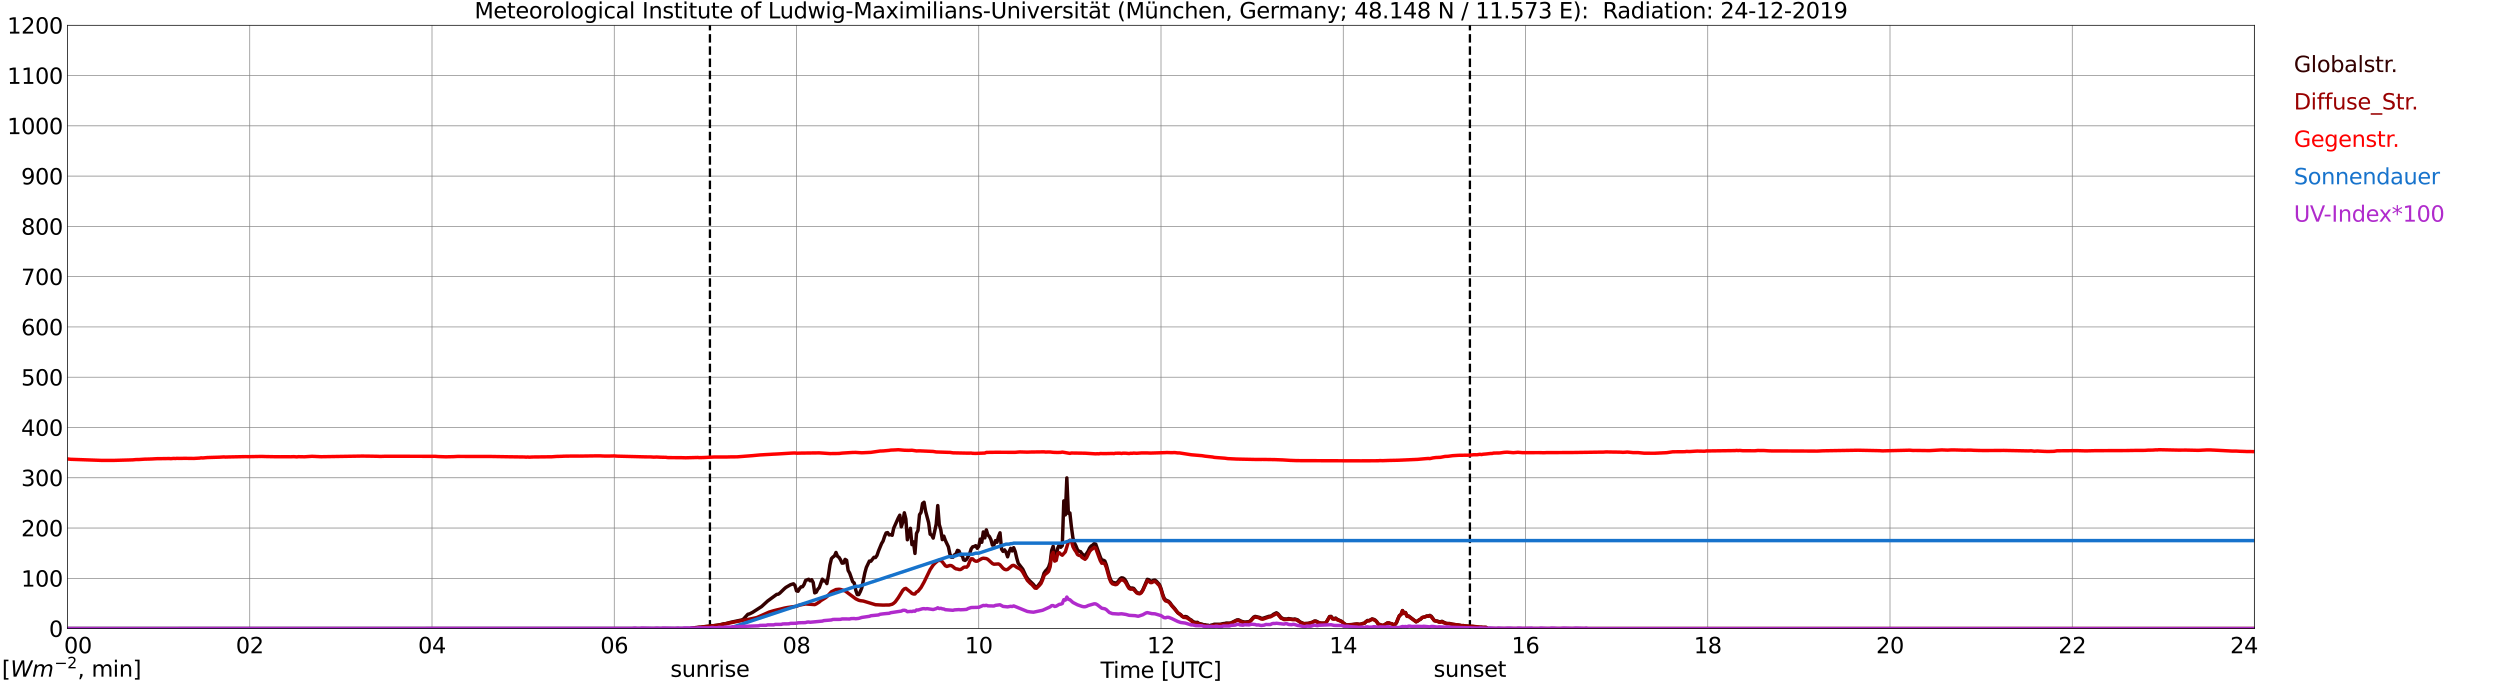 <?xml version="1.0" encoding="utf-8" standalone="no"?>
<!DOCTYPE svg PUBLIC "-//W3C//DTD SVG 1.1//EN"
  "http://www.w3.org/Graphics/SVG/1.1/DTD/svg11.dtd">
<svg xmlns:xlink="http://www.w3.org/1999/xlink" width="1085.4pt" height="296.64pt" viewBox="0 0 1085.4 296.64" xmlns="http://www.w3.org/2000/svg" version="1.1">
 <defs>
  <style type="text/css">*{stroke-linejoin: round; stroke-linecap: butt}</style>
 </defs>
 <g id="figure_1">
  <g id="patch_1">
   <path d="M 0 296.64 
L 1085.4 296.64 
L 1085.4 0 
L 0 0 
z
" style="fill: #ffffff"/>
  </g>
  <g id="axes_1">
   <g id="patch_2">
    <path d="M 29.306 272.909 
L 978.814 272.909 
L 978.814 10.976 
L 29.306 10.976 
z
" style="fill: #ffffff"/>
   </g>
   <g id="patch_3">
    <path d="M 978.814 272.909 
L 978.814 272.909 
L 978.814 10.976 
L 978.814 10.976 
z
" clip-path="url(#p475af19e71)" style="fill: #d3d3d3; opacity: 0.25; stroke: #d3d3d3; stroke-linejoin: miter"/>
   </g>
   <g id="matplotlib.axis_1">
    <g id="xtick_1">
     <g id="line2d_1">
      <path d="M 29.306 272.909 
L 29.306 10.976 
" clip-path="url(#p475af19e71)" style="fill: none; stroke: #808080; stroke-width: 0.3; stroke-linecap: square"/>
     </g>
     <g id="line2d_2"/>
     <g id="text_1">
      <!--    00 -->
      <g transform="translate(18.733 283.627) scale(0.095 -0.095)">
       <defs>
        <path id="DejaVuSans-20" transform="scale(0.016)"/>
        <path id="DejaVuSans-30" d="M 2034 4250 
Q 1547 4250 1301 3770 
Q 1056 3291 1056 2328 
Q 1056 1369 1301 889 
Q 1547 409 2034 409 
Q 2525 409 2770 889 
Q 3016 1369 3016 2328 
Q 3016 3291 2770 3770 
Q 2525 4250 2034 4250 
z
M 2034 4750 
Q 2819 4750 3233 4129 
Q 3647 3509 3647 2328 
Q 3647 1150 3233 529 
Q 2819 -91 2034 -91 
Q 1250 -91 836 529 
Q 422 1150 422 2328 
Q 422 3509 836 4129 
Q 1250 4750 2034 4750 
z
" transform="scale(0.016)"/>
       </defs>
       <use xlink:href="#DejaVuSans-20"/>
       <use xlink:href="#DejaVuSans-20" transform="translate(31.787 0)"/>
       <use xlink:href="#DejaVuSans-20" transform="translate(63.574 0)"/>
       <use xlink:href="#DejaVuSans-30" transform="translate(95.361 0)"/>
       <use xlink:href="#DejaVuSans-30" transform="translate(158.984 0)"/>
      </g>
     </g>
    </g>
    <g id="xtick_2">
     <g id="line2d_3">
      <path d="M 108.431 272.909 
L 108.431 10.976 
" clip-path="url(#p475af19e71)" style="fill: none; stroke: #808080; stroke-width: 0.3; stroke-linecap: square"/>
     </g>
     <g id="line2d_4"/>
     <g id="text_2">
      <!-- 02 -->
      <g transform="translate(102.387 283.627) scale(0.095 -0.095)">
       <defs>
        <path id="DejaVuSans-32" d="M 1228 531 
L 3431 531 
L 3431 0 
L 469 0 
L 469 531 
Q 828 903 1448 1529 
Q 2069 2156 2228 2338 
Q 2531 2678 2651 2914 
Q 2772 3150 2772 3378 
Q 2772 3750 2511 3984 
Q 2250 4219 1831 4219 
Q 1534 4219 1204 4116 
Q 875 4013 500 3803 
L 500 4441 
Q 881 4594 1212 4672 
Q 1544 4750 1819 4750 
Q 2544 4750 2975 4387 
Q 3406 4025 3406 3419 
Q 3406 3131 3298 2873 
Q 3191 2616 2906 2266 
Q 2828 2175 2409 1742 
Q 1991 1309 1228 531 
z
" transform="scale(0.016)"/>
       </defs>
       <use xlink:href="#DejaVuSans-30"/>
       <use xlink:href="#DejaVuSans-32" transform="translate(63.623 0)"/>
      </g>
     </g>
    </g>
    <g id="xtick_3">
     <g id="line2d_5">
      <path d="M 187.557 272.909 
L 187.557 10.976 
" clip-path="url(#p475af19e71)" style="fill: none; stroke: #808080; stroke-width: 0.3; stroke-linecap: square"/>
     </g>
     <g id="line2d_6"/>
     <g id="text_3">
      <!-- 04 -->
      <g transform="translate(181.513 283.627) scale(0.095 -0.095)">
       <defs>
        <path id="DejaVuSans-34" d="M 2419 4116 
L 825 1625 
L 2419 1625 
L 2419 4116 
z
M 2253 4666 
L 3047 4666 
L 3047 1625 
L 3713 1625 
L 3713 1100 
L 3047 1100 
L 3047 0 
L 2419 0 
L 2419 1100 
L 313 1100 
L 313 1709 
L 2253 4666 
z
" transform="scale(0.016)"/>
       </defs>
       <use xlink:href="#DejaVuSans-30"/>
       <use xlink:href="#DejaVuSans-34" transform="translate(63.623 0)"/>
      </g>
     </g>
    </g>
    <g id="xtick_4">
     <g id="line2d_7">
      <path d="M 266.683 272.909 
L 266.683 10.976 
" clip-path="url(#p475af19e71)" style="fill: none; stroke: #808080; stroke-width: 0.3; stroke-linecap: square"/>
     </g>
     <g id="line2d_8"/>
     <g id="text_4">
      <!-- 06 -->
      <g transform="translate(260.638 283.627) scale(0.095 -0.095)">
       <defs>
        <path id="DejaVuSans-36" d="M 2113 2584 
Q 1688 2584 1439 2293 
Q 1191 2003 1191 1497 
Q 1191 994 1439 701 
Q 1688 409 2113 409 
Q 2538 409 2786 701 
Q 3034 994 3034 1497 
Q 3034 2003 2786 2293 
Q 2538 2584 2113 2584 
z
M 3366 4563 
L 3366 3988 
Q 3128 4100 2886 4159 
Q 2644 4219 2406 4219 
Q 1781 4219 1451 3797 
Q 1122 3375 1075 2522 
Q 1259 2794 1537 2939 
Q 1816 3084 2150 3084 
Q 2853 3084 3261 2657 
Q 3669 2231 3669 1497 
Q 3669 778 3244 343 
Q 2819 -91 2113 -91 
Q 1303 -91 875 529 
Q 447 1150 447 2328 
Q 447 3434 972 4092 
Q 1497 4750 2381 4750 
Q 2619 4750 2861 4703 
Q 3103 4656 3366 4563 
z
" transform="scale(0.016)"/>
       </defs>
       <use xlink:href="#DejaVuSans-30"/>
       <use xlink:href="#DejaVuSans-36" transform="translate(63.623 0)"/>
      </g>
     </g>
    </g>
    <g id="xtick_5">
     <g id="line2d_9">
      <path d="M 345.808 272.909 
L 345.808 10.976 
" clip-path="url(#p475af19e71)" style="fill: none; stroke: #808080; stroke-width: 0.3; stroke-linecap: square"/>
     </g>
     <g id="line2d_10"/>
     <g id="text_5">
      <!-- 08 -->
      <g transform="translate(339.764 283.627) scale(0.095 -0.095)">
       <defs>
        <path id="DejaVuSans-38" d="M 2034 2216 
Q 1584 2216 1326 1975 
Q 1069 1734 1069 1313 
Q 1069 891 1326 650 
Q 1584 409 2034 409 
Q 2484 409 2743 651 
Q 3003 894 3003 1313 
Q 3003 1734 2745 1975 
Q 2488 2216 2034 2216 
z
M 1403 2484 
Q 997 2584 770 2862 
Q 544 3141 544 3541 
Q 544 4100 942 4425 
Q 1341 4750 2034 4750 
Q 2731 4750 3128 4425 
Q 3525 4100 3525 3541 
Q 3525 3141 3298 2862 
Q 3072 2584 2669 2484 
Q 3125 2378 3379 2068 
Q 3634 1759 3634 1313 
Q 3634 634 3220 271 
Q 2806 -91 2034 -91 
Q 1263 -91 848 271 
Q 434 634 434 1313 
Q 434 1759 690 2068 
Q 947 2378 1403 2484 
z
M 1172 3481 
Q 1172 3119 1398 2916 
Q 1625 2713 2034 2713 
Q 2441 2713 2670 2916 
Q 2900 3119 2900 3481 
Q 2900 3844 2670 4047 
Q 2441 4250 2034 4250 
Q 1625 4250 1398 4047 
Q 1172 3844 1172 3481 
z
" transform="scale(0.016)"/>
       </defs>
       <use xlink:href="#DejaVuSans-30"/>
       <use xlink:href="#DejaVuSans-38" transform="translate(63.623 0)"/>
      </g>
     </g>
    </g>
    <g id="xtick_6">
     <g id="line2d_11">
      <path d="M 424.934 272.909 
L 424.934 10.976 
" clip-path="url(#p475af19e71)" style="fill: none; stroke: #808080; stroke-width: 0.3; stroke-linecap: square"/>
     </g>
     <g id="line2d_12"/>
     <g id="text_6">
      <!-- 10 -->
      <g transform="translate(418.89 283.627) scale(0.095 -0.095)">
       <defs>
        <path id="DejaVuSans-31" d="M 794 531 
L 1825 531 
L 1825 4091 
L 703 3866 
L 703 4441 
L 1819 4666 
L 2450 4666 
L 2450 531 
L 3481 531 
L 3481 0 
L 794 0 
L 794 531 
z
" transform="scale(0.016)"/>
       </defs>
       <use xlink:href="#DejaVuSans-31"/>
       <use xlink:href="#DejaVuSans-30" transform="translate(63.623 0)"/>
      </g>
     </g>
    </g>
    <g id="xtick_7">
     <g id="line2d_13">
      <path d="M 504.06 272.909 
L 504.06 10.976 
" clip-path="url(#p475af19e71)" style="fill: none; stroke: #808080; stroke-width: 0.3; stroke-linecap: square"/>
     </g>
     <g id="line2d_14"/>
     <g id="text_7">
      <!-- 12 -->
      <g transform="translate(498.015 283.627) scale(0.095 -0.095)">
       <use xlink:href="#DejaVuSans-31"/>
       <use xlink:href="#DejaVuSans-32" transform="translate(63.623 0)"/>
      </g>
     </g>
    </g>
    <g id="xtick_8">
     <g id="line2d_15">
      <path d="M 583.185 272.909 
L 583.185 10.976 
" clip-path="url(#p475af19e71)" style="fill: none; stroke: #808080; stroke-width: 0.3; stroke-linecap: square"/>
     </g>
     <g id="line2d_16"/>
     <g id="text_8">
      <!-- 14 -->
      <g transform="translate(577.141 283.627) scale(0.095 -0.095)">
       <use xlink:href="#DejaVuSans-31"/>
       <use xlink:href="#DejaVuSans-34" transform="translate(63.623 0)"/>
      </g>
     </g>
    </g>
    <g id="xtick_9">
     <g id="line2d_17">
      <path d="M 662.311 272.909 
L 662.311 10.976 
" clip-path="url(#p475af19e71)" style="fill: none; stroke: #808080; stroke-width: 0.3; stroke-linecap: square"/>
     </g>
     <g id="line2d_18"/>
     <g id="text_9">
      <!-- 16 -->
      <g transform="translate(656.267 283.627) scale(0.095 -0.095)">
       <use xlink:href="#DejaVuSans-31"/>
       <use xlink:href="#DejaVuSans-36" transform="translate(63.623 0)"/>
      </g>
     </g>
    </g>
    <g id="xtick_10">
     <g id="line2d_19">
      <path d="M 741.437 272.909 
L 741.437 10.976 
" clip-path="url(#p475af19e71)" style="fill: none; stroke: #808080; stroke-width: 0.3; stroke-linecap: square"/>
     </g>
     <g id="line2d_20"/>
     <g id="text_10">
      <!-- 18 -->
      <g transform="translate(735.392 283.627) scale(0.095 -0.095)">
       <use xlink:href="#DejaVuSans-31"/>
       <use xlink:href="#DejaVuSans-38" transform="translate(63.623 0)"/>
      </g>
     </g>
    </g>
    <g id="xtick_11">
     <g id="line2d_21">
      <path d="M 820.562 272.909 
L 820.562 10.976 
" clip-path="url(#p475af19e71)" style="fill: none; stroke: #808080; stroke-width: 0.3; stroke-linecap: square"/>
     </g>
     <g id="line2d_22"/>
     <g id="text_11">
      <!-- 20 -->
      <g transform="translate(814.518 283.627) scale(0.095 -0.095)">
       <use xlink:href="#DejaVuSans-32"/>
       <use xlink:href="#DejaVuSans-30" transform="translate(63.623 0)"/>
      </g>
     </g>
    </g>
    <g id="xtick_12">
     <g id="line2d_23">
      <path d="M 899.688 272.909 
L 899.688 10.976 
" clip-path="url(#p475af19e71)" style="fill: none; stroke: #808080; stroke-width: 0.3; stroke-linecap: square"/>
     </g>
     <g id="line2d_24"/>
     <g id="text_12">
      <!-- 22 -->
      <g transform="translate(893.644 283.627) scale(0.095 -0.095)">
       <use xlink:href="#DejaVuSans-32"/>
       <use xlink:href="#DejaVuSans-32" transform="translate(63.623 0)"/>
      </g>
     </g>
    </g>
    <g id="xtick_13">
     <g id="line2d_25">
      <path d="M 978.814 272.909 
L 978.814 10.976 
" clip-path="url(#p475af19e71)" style="fill: none; stroke: #808080; stroke-width: 0.3; stroke-linecap: square"/>
     </g>
     <g id="line2d_26"/>
     <g id="text_13">
      <!-- 24    -->
      <g transform="translate(968.241 283.627) scale(0.095 -0.095)">
       <use xlink:href="#DejaVuSans-32"/>
       <use xlink:href="#DejaVuSans-34" transform="translate(63.623 0)"/>
       <use xlink:href="#DejaVuSans-20" transform="translate(127.246 0)"/>
       <use xlink:href="#DejaVuSans-20" transform="translate(159.033 0)"/>
       <use xlink:href="#DejaVuSans-20" transform="translate(190.82 0)"/>
      </g>
     </g>
    </g>
    <g id="text_14">
     <!-- Time [UTC] -->
     <g transform="translate(477.806 294.322) scale(0.095 -0.095)">
      <defs>
       <path id="DejaVuSans-54" d="M -19 4666 
L 3928 4666 
L 3928 4134 
L 2272 4134 
L 2272 0 
L 1638 0 
L 1638 4134 
L -19 4134 
L -19 4666 
z
" transform="scale(0.016)"/>
       <path id="DejaVuSans-69" d="M 603 3500 
L 1178 3500 
L 1178 0 
L 603 0 
L 603 3500 
z
M 603 4863 
L 1178 4863 
L 1178 4134 
L 603 4134 
L 603 4863 
z
" transform="scale(0.016)"/>
       <path id="DejaVuSans-6d" d="M 3328 2828 
Q 3544 3216 3844 3400 
Q 4144 3584 4550 3584 
Q 5097 3584 5394 3201 
Q 5691 2819 5691 2113 
L 5691 0 
L 5113 0 
L 5113 2094 
Q 5113 2597 4934 2840 
Q 4756 3084 4391 3084 
Q 3944 3084 3684 2787 
Q 3425 2491 3425 1978 
L 3425 0 
L 2847 0 
L 2847 2094 
Q 2847 2600 2669 2842 
Q 2491 3084 2119 3084 
Q 1678 3084 1418 2786 
Q 1159 2488 1159 1978 
L 1159 0 
L 581 0 
L 581 3500 
L 1159 3500 
L 1159 2956 
Q 1356 3278 1631 3431 
Q 1906 3584 2284 3584 
Q 2666 3584 2933 3390 
Q 3200 3197 3328 2828 
z
" transform="scale(0.016)"/>
       <path id="DejaVuSans-65" d="M 3597 1894 
L 3597 1613 
L 953 1613 
Q 991 1019 1311 708 
Q 1631 397 2203 397 
Q 2534 397 2845 478 
Q 3156 559 3463 722 
L 3463 178 
Q 3153 47 2828 -22 
Q 2503 -91 2169 -91 
Q 1331 -91 842 396 
Q 353 884 353 1716 
Q 353 2575 817 3079 
Q 1281 3584 2069 3584 
Q 2775 3584 3186 3129 
Q 3597 2675 3597 1894 
z
M 3022 2063 
Q 3016 2534 2758 2815 
Q 2500 3097 2075 3097 
Q 1594 3097 1305 2825 
Q 1016 2553 972 2059 
L 3022 2063 
z
" transform="scale(0.016)"/>
       <path id="DejaVuSans-5b" d="M 550 4863 
L 1875 4863 
L 1875 4416 
L 1125 4416 
L 1125 -397 
L 1875 -397 
L 1875 -844 
L 550 -844 
L 550 4863 
z
" transform="scale(0.016)"/>
       <path id="DejaVuSans-55" d="M 556 4666 
L 1191 4666 
L 1191 1831 
Q 1191 1081 1462 751 
Q 1734 422 2344 422 
Q 2950 422 3222 751 
Q 3494 1081 3494 1831 
L 3494 4666 
L 4128 4666 
L 4128 1753 
Q 4128 841 3676 375 
Q 3225 -91 2344 -91 
Q 1459 -91 1007 375 
Q 556 841 556 1753 
L 556 4666 
z
" transform="scale(0.016)"/>
       <path id="DejaVuSans-43" d="M 4122 4306 
L 4122 3641 
Q 3803 3938 3442 4084 
Q 3081 4231 2675 4231 
Q 1875 4231 1450 3742 
Q 1025 3253 1025 2328 
Q 1025 1406 1450 917 
Q 1875 428 2675 428 
Q 3081 428 3442 575 
Q 3803 722 4122 1019 
L 4122 359 
Q 3791 134 3420 21 
Q 3050 -91 2638 -91 
Q 1578 -91 968 557 
Q 359 1206 359 2328 
Q 359 3453 968 4101 
Q 1578 4750 2638 4750 
Q 3056 4750 3426 4639 
Q 3797 4528 4122 4306 
z
" transform="scale(0.016)"/>
       <path id="DejaVuSans-5d" d="M 1947 4863 
L 1947 -844 
L 622 -844 
L 622 -397 
L 1369 -397 
L 1369 4416 
L 622 4416 
L 622 4863 
L 1947 4863 
z
" transform="scale(0.016)"/>
      </defs>
      <use xlink:href="#DejaVuSans-54"/>
      <use xlink:href="#DejaVuSans-69" transform="translate(57.959 0)"/>
      <use xlink:href="#DejaVuSans-6d" transform="translate(85.742 0)"/>
      <use xlink:href="#DejaVuSans-65" transform="translate(183.154 0)"/>
      <use xlink:href="#DejaVuSans-20" transform="translate(244.678 0)"/>
      <use xlink:href="#DejaVuSans-5b" transform="translate(276.465 0)"/>
      <use xlink:href="#DejaVuSans-55" transform="translate(315.479 0)"/>
      <use xlink:href="#DejaVuSans-54" transform="translate(388.672 0)"/>
      <use xlink:href="#DejaVuSans-43" transform="translate(443.881 0)"/>
      <use xlink:href="#DejaVuSans-5d" transform="translate(513.705 0)"/>
     </g>
    </g>
   </g>
   <g id="matplotlib.axis_2">
    <g id="ytick_1">
     <g id="line2d_27">
      <path d="M 29.306 272.909 
L 978.814 272.909 
" clip-path="url(#p475af19e71)" style="fill: none; stroke: #808080; stroke-width: 0.3; stroke-linecap: square"/>
     </g>
     <g id="line2d_28"/>
     <g id="text_15">
      <!-- 0 -->
      <g transform="translate(21.261 276.518) scale(0.095 -0.095)">
       <use xlink:href="#DejaVuSans-30"/>
      </g>
     </g>
    </g>
    <g id="ytick_2">
     <g id="line2d_29">
      <path d="M 29.306 251.081 
L 978.814 251.081 
" clip-path="url(#p475af19e71)" style="fill: none; stroke: #808080; stroke-width: 0.3; stroke-linecap: square"/>
     </g>
     <g id="line2d_30"/>
     <g id="text_16">
      <!-- 100 -->
      <g transform="translate(9.173 254.69) scale(0.095 -0.095)">
       <use xlink:href="#DejaVuSans-31"/>
       <use xlink:href="#DejaVuSans-30" transform="translate(63.623 0)"/>
       <use xlink:href="#DejaVuSans-30" transform="translate(127.246 0)"/>
      </g>
     </g>
    </g>
    <g id="ytick_3">
     <g id="line2d_31">
      <path d="M 29.306 229.253 
L 978.814 229.253 
" clip-path="url(#p475af19e71)" style="fill: none; stroke: #808080; stroke-width: 0.3; stroke-linecap: square"/>
     </g>
     <g id="line2d_32"/>
     <g id="text_17">
      <!-- 200 -->
      <g transform="translate(9.173 232.863) scale(0.095 -0.095)">
       <use xlink:href="#DejaVuSans-32"/>
       <use xlink:href="#DejaVuSans-30" transform="translate(63.623 0)"/>
       <use xlink:href="#DejaVuSans-30" transform="translate(127.246 0)"/>
      </g>
     </g>
    </g>
    <g id="ytick_4">
     <g id="line2d_33">
      <path d="M 29.306 207.426 
L 978.814 207.426 
" clip-path="url(#p475af19e71)" style="fill: none; stroke: #808080; stroke-width: 0.3; stroke-linecap: square"/>
     </g>
     <g id="line2d_34"/>
     <g id="text_18">
      <!-- 300 -->
      <g transform="translate(9.173 211.035) scale(0.095 -0.095)">
       <defs>
        <path id="DejaVuSans-33" d="M 2597 2516 
Q 3050 2419 3304 2112 
Q 3559 1806 3559 1356 
Q 3559 666 3084 287 
Q 2609 -91 1734 -91 
Q 1441 -91 1130 -33 
Q 819 25 488 141 
L 488 750 
Q 750 597 1062 519 
Q 1375 441 1716 441 
Q 2309 441 2620 675 
Q 2931 909 2931 1356 
Q 2931 1769 2642 2001 
Q 2353 2234 1838 2234 
L 1294 2234 
L 1294 2753 
L 1863 2753 
Q 2328 2753 2575 2939 
Q 2822 3125 2822 3475 
Q 2822 3834 2567 4026 
Q 2313 4219 1838 4219 
Q 1578 4219 1281 4162 
Q 984 4106 628 3988 
L 628 4550 
Q 988 4650 1302 4700 
Q 1616 4750 1894 4750 
Q 2613 4750 3031 4423 
Q 3450 4097 3450 3541 
Q 3450 3153 3228 2886 
Q 3006 2619 2597 2516 
z
" transform="scale(0.016)"/>
       </defs>
       <use xlink:href="#DejaVuSans-33"/>
       <use xlink:href="#DejaVuSans-30" transform="translate(63.623 0)"/>
       <use xlink:href="#DejaVuSans-30" transform="translate(127.246 0)"/>
      </g>
     </g>
    </g>
    <g id="ytick_5">
     <g id="line2d_35">
      <path d="M 29.306 185.598 
L 978.814 185.598 
" clip-path="url(#p475af19e71)" style="fill: none; stroke: #808080; stroke-width: 0.3; stroke-linecap: square"/>
     </g>
     <g id="line2d_36"/>
     <g id="text_19">
      <!-- 400 -->
      <g transform="translate(9.173 189.207) scale(0.095 -0.095)">
       <use xlink:href="#DejaVuSans-34"/>
       <use xlink:href="#DejaVuSans-30" transform="translate(63.623 0)"/>
       <use xlink:href="#DejaVuSans-30" transform="translate(127.246 0)"/>
      </g>
     </g>
    </g>
    <g id="ytick_6">
     <g id="line2d_37">
      <path d="M 29.306 163.77 
L 978.814 163.77 
" clip-path="url(#p475af19e71)" style="fill: none; stroke: #808080; stroke-width: 0.3; stroke-linecap: square"/>
     </g>
     <g id="line2d_38"/>
     <g id="text_20">
      <!-- 500 -->
      <g transform="translate(9.173 167.379) scale(0.095 -0.095)">
       <defs>
        <path id="DejaVuSans-35" d="M 691 4666 
L 3169 4666 
L 3169 4134 
L 1269 4134 
L 1269 2991 
Q 1406 3038 1543 3061 
Q 1681 3084 1819 3084 
Q 2600 3084 3056 2656 
Q 3513 2228 3513 1497 
Q 3513 744 3044 326 
Q 2575 -91 1722 -91 
Q 1428 -91 1123 -41 
Q 819 9 494 109 
L 494 744 
Q 775 591 1075 516 
Q 1375 441 1709 441 
Q 2250 441 2565 725 
Q 2881 1009 2881 1497 
Q 2881 1984 2565 2268 
Q 2250 2553 1709 2553 
Q 1456 2553 1204 2497 
Q 953 2441 691 2322 
L 691 4666 
z
" transform="scale(0.016)"/>
       </defs>
       <use xlink:href="#DejaVuSans-35"/>
       <use xlink:href="#DejaVuSans-30" transform="translate(63.623 0)"/>
       <use xlink:href="#DejaVuSans-30" transform="translate(127.246 0)"/>
      </g>
     </g>
    </g>
    <g id="ytick_7">
     <g id="line2d_39">
      <path d="M 29.306 141.942 
L 978.814 141.942 
" clip-path="url(#p475af19e71)" style="fill: none; stroke: #808080; stroke-width: 0.3; stroke-linecap: square"/>
     </g>
     <g id="line2d_40"/>
     <g id="text_21">
      <!-- 600 -->
      <g transform="translate(9.173 145.551) scale(0.095 -0.095)">
       <use xlink:href="#DejaVuSans-36"/>
       <use xlink:href="#DejaVuSans-30" transform="translate(63.623 0)"/>
       <use xlink:href="#DejaVuSans-30" transform="translate(127.246 0)"/>
      </g>
     </g>
    </g>
    <g id="ytick_8">
     <g id="line2d_41">
      <path d="M 29.306 120.114 
L 978.814 120.114 
" clip-path="url(#p475af19e71)" style="fill: none; stroke: #808080; stroke-width: 0.3; stroke-linecap: square"/>
     </g>
     <g id="line2d_42"/>
     <g id="text_22">
      <!-- 700 -->
      <g transform="translate(9.173 123.724) scale(0.095 -0.095)">
       <defs>
        <path id="DejaVuSans-37" d="M 525 4666 
L 3525 4666 
L 3525 4397 
L 1831 0 
L 1172 0 
L 2766 4134 
L 525 4134 
L 525 4666 
z
" transform="scale(0.016)"/>
       </defs>
       <use xlink:href="#DejaVuSans-37"/>
       <use xlink:href="#DejaVuSans-30" transform="translate(63.623 0)"/>
       <use xlink:href="#DejaVuSans-30" transform="translate(127.246 0)"/>
      </g>
     </g>
    </g>
    <g id="ytick_9">
     <g id="line2d_43">
      <path d="M 29.306 98.287 
L 978.814 98.287 
" clip-path="url(#p475af19e71)" style="fill: none; stroke: #808080; stroke-width: 0.3; stroke-linecap: square"/>
     </g>
     <g id="line2d_44"/>
     <g id="text_23">
      <!-- 800 -->
      <g transform="translate(9.173 101.896) scale(0.095 -0.095)">
       <use xlink:href="#DejaVuSans-38"/>
       <use xlink:href="#DejaVuSans-30" transform="translate(63.623 0)"/>
       <use xlink:href="#DejaVuSans-30" transform="translate(127.246 0)"/>
      </g>
     </g>
    </g>
    <g id="ytick_10">
     <g id="line2d_45">
      <path d="M 29.306 76.459 
L 978.814 76.459 
" clip-path="url(#p475af19e71)" style="fill: none; stroke: #808080; stroke-width: 0.3; stroke-linecap: square"/>
     </g>
     <g id="line2d_46"/>
     <g id="text_24">
      <!-- 900 -->
      <g transform="translate(9.173 80.068) scale(0.095 -0.095)">
       <defs>
        <path id="DejaVuSans-39" d="M 703 97 
L 703 672 
Q 941 559 1184 500 
Q 1428 441 1663 441 
Q 2288 441 2617 861 
Q 2947 1281 2994 2138 
Q 2813 1869 2534 1725 
Q 2256 1581 1919 1581 
Q 1219 1581 811 2004 
Q 403 2428 403 3163 
Q 403 3881 828 4315 
Q 1253 4750 1959 4750 
Q 2769 4750 3195 4129 
Q 3622 3509 3622 2328 
Q 3622 1225 3098 567 
Q 2575 -91 1691 -91 
Q 1453 -91 1209 -44 
Q 966 3 703 97 
z
M 1959 2075 
Q 2384 2075 2632 2365 
Q 2881 2656 2881 3163 
Q 2881 3666 2632 3958 
Q 2384 4250 1959 4250 
Q 1534 4250 1286 3958 
Q 1038 3666 1038 3163 
Q 1038 2656 1286 2365 
Q 1534 2075 1959 2075 
z
" transform="scale(0.016)"/>
       </defs>
       <use xlink:href="#DejaVuSans-39"/>
       <use xlink:href="#DejaVuSans-30" transform="translate(63.623 0)"/>
       <use xlink:href="#DejaVuSans-30" transform="translate(127.246 0)"/>
      </g>
     </g>
    </g>
    <g id="ytick_11">
     <g id="line2d_47">
      <path d="M 29.306 54.631 
L 978.814 54.631 
" clip-path="url(#p475af19e71)" style="fill: none; stroke: #808080; stroke-width: 0.3; stroke-linecap: square"/>
     </g>
     <g id="line2d_48"/>
     <g id="text_25">
      <!-- 1000 -->
      <g transform="translate(3.128 58.24) scale(0.095 -0.095)">
       <use xlink:href="#DejaVuSans-31"/>
       <use xlink:href="#DejaVuSans-30" transform="translate(63.623 0)"/>
       <use xlink:href="#DejaVuSans-30" transform="translate(127.246 0)"/>
       <use xlink:href="#DejaVuSans-30" transform="translate(190.869 0)"/>
      </g>
     </g>
    </g>
    <g id="ytick_12">
     <g id="line2d_49">
      <path d="M 29.306 32.803 
L 978.814 32.803 
" clip-path="url(#p475af19e71)" style="fill: none; stroke: #808080; stroke-width: 0.3; stroke-linecap: square"/>
     </g>
     <g id="line2d_50"/>
     <g id="text_26">
      <!-- 1100 -->
      <g transform="translate(3.128 36.413) scale(0.095 -0.095)">
       <use xlink:href="#DejaVuSans-31"/>
       <use xlink:href="#DejaVuSans-31" transform="translate(63.623 0)"/>
       <use xlink:href="#DejaVuSans-30" transform="translate(127.246 0)"/>
       <use xlink:href="#DejaVuSans-30" transform="translate(190.869 0)"/>
      </g>
     </g>
    </g>
    <g id="ytick_13">
     <g id="line2d_51">
      <path d="M 29.306 10.976 
L 978.814 10.976 
" clip-path="url(#p475af19e71)" style="fill: none; stroke: #808080; stroke-width: 0.3; stroke-linecap: square"/>
     </g>
     <g id="line2d_52"/>
     <g id="text_27">
      <!-- 1200 -->
      <g transform="translate(3.128 14.585) scale(0.095 -0.095)">
       <use xlink:href="#DejaVuSans-31"/>
       <use xlink:href="#DejaVuSans-32" transform="translate(63.623 0)"/>
       <use xlink:href="#DejaVuSans-30" transform="translate(127.246 0)"/>
       <use xlink:href="#DejaVuSans-30" transform="translate(190.869 0)"/>
      </g>
     </g>
    </g>
   </g>
   <g id="line2d_53">
    <path d="M 308.224 272.909 
L 308.224 10.976 
" clip-path="url(#p475af19e71)" style="fill: none; stroke-dasharray: 3.7,1.6; stroke-dashoffset: 0; stroke: #000000"/>
   </g>
   <g id="line2d_54">
    <path d="M 638.178 272.909 
L 638.178 10.976 
" clip-path="url(#p475af19e71)" style="fill: none; stroke-dasharray: 3.7,1.6; stroke-dashoffset: 0; stroke: #000000"/>
   </g>
   <g id="line2d_55">
    <path d="M 29.306 272.909 
L 299.652 272.909 
L 300.971 272.538 
L 302.289 272.507 
L 303.608 272.319 
L 304.267 272.381 
L 305.586 272.099 
L 308.224 271.879 
L 308.883 271.63 
L 309.543 271.691 
L 312.839 271.189 
L 314.158 270.844 
L 314.818 270.813 
L 317.455 270.124 
L 322.071 269.15 
L 322.73 268.838 
L 324.708 266.673 
L 325.368 266.548 
L 326.686 265.889 
L 330.643 263.348 
L 333.28 260.934 
L 337.236 258.048 
L 337.896 257.987 
L 338.555 257.516 
L 340.533 255.604 
L 341.193 255.038 
L 343.171 253.877 
L 344.49 253.471 
L 345.149 254.191 
L 345.808 256.512 
L 346.468 256.7 
L 347.127 255.54 
L 347.787 254.787 
L 348.446 254.724 
L 349.105 253.72 
L 349.765 251.996 
L 351.083 251.494 
L 351.743 252.153 
L 352.402 251.683 
L 353.062 252.936 
L 353.721 257.391 
L 354.38 257.108 
L 355.04 255.822 
L 355.699 255.132 
L 357.018 251.463 
L 357.677 252.216 
L 358.337 252.216 
L 358.996 253.375 
L 359.655 249.832 
L 360.315 245.316 
L 360.974 242.525 
L 361.634 241.835 
L 362.293 241.366 
L 362.952 239.859 
L 363.612 241.52 
L 364.271 241.992 
L 364.93 243.057 
L 365.59 244.5 
L 366.249 244.439 
L 366.909 242.869 
L 367.568 243.278 
L 368.227 247.667 
L 368.887 248.828 
L 370.206 252.561 
L 370.865 253.094 
L 371.524 256.2 
L 372.184 258.142 
L 372.843 258.142 
L 373.502 256.857 
L 374.162 255.196 
L 375.481 248.704 
L 376.14 246.351 
L 377.459 243.592 
L 378.118 243.653 
L 379.437 241.961 
L 380.096 242.055 
L 380.756 241.114 
L 381.415 239.2 
L 382.734 236.002 
L 383.393 234.904 
L 384.053 232.896 
L 384.712 231.392 
L 385.371 231.235 
L 386.031 232.239 
L 386.69 232.113 
L 387.349 232.394 
L 388.009 229.321 
L 389.987 224.899 
L 390.646 223.676 
L 391.306 228.725 
L 391.965 226.719 
L 392.624 222.642 
L 393.284 225.34 
L 393.943 234.339 
L 394.603 231.486 
L 395.262 229.384 
L 395.921 236.441 
L 396.581 235.249 
L 397.24 240.268 
L 397.899 231.611 
L 398.559 230.294 
L 399.218 223.458 
L 399.878 222.484 
L 400.537 218.597 
L 401.196 218.062 
L 401.856 221.952 
L 403.175 226.937 
L 403.834 231.925 
L 404.493 232.3 
L 405.153 233.619 
L 406.471 227.533 
L 407.131 219.505 
L 407.79 227.723 
L 408.45 229.98 
L 409.109 234.276 
L 409.768 232.772 
L 410.428 234.621 
L 411.746 237.382 
L 412.406 240.549 
L 413.065 241.929 
L 413.725 241.929 
L 414.384 240.894 
L 415.043 240.519 
L 415.703 238.949 
L 416.362 239.2 
L 417.022 240.957 
L 417.681 240.925 
L 418.34 243.057 
L 419 243.308 
L 419.659 242.806 
L 420.978 240.425 
L 421.637 238.323 
L 422.297 237.412 
L 422.956 237.255 
L 423.615 236.91 
L 424.275 238.041 
L 424.934 237.194 
L 425.593 234.058 
L 426.253 235.437 
L 426.912 230.951 
L 427.572 233.525 
L 428.231 230.043 
L 428.89 232.27 
L 429.55 232.929 
L 430.209 234.245 
L 430.869 236.659 
L 431.528 236.598 
L 432.187 234.717 
L 432.847 235.437 
L 433.506 232.929 
L 434.165 231.329 
L 434.825 238.417 
L 435.484 239.388 
L 436.144 238.731 
L 436.803 239.796 
L 437.462 241.741 
L 438.122 239.545 
L 438.781 238.072 
L 439.44 239.2 
L 440.1 237.79 
L 440.759 239.451 
L 441.419 242.274 
L 442.078 244.563 
L 444.056 247.135 
L 445.375 249.99 
L 446.034 251.024 
L 446.694 251.838 
L 448.672 253.753 
L 449.331 254.6 
L 449.991 254.851 
L 450.65 254.349 
L 451.969 252.655 
L 452.628 251.024 
L 453.287 248.828 
L 453.947 247.857 
L 454.606 247.198 
L 455.266 246.227 
L 455.925 244.218 
L 456.584 239.012 
L 457.244 237.161 
L 457.903 240.988 
L 458.563 241.459 
L 459.222 238.008 
L 459.881 236.504 
L 460.541 237.6 
L 461.2 236.88 
L 461.859 217.466 
L 462.519 223.552 
L 463.178 207.493 
L 463.838 222.893 
L 464.497 222.705 
L 465.156 228.725 
L 465.816 233.556 
L 466.475 235.719 
L 467.134 237.037 
L 467.794 238.668 
L 468.453 239.357 
L 469.113 239.484 
L 469.772 240.425 
L 470.431 240.957 
L 471.091 241.302 
L 472.409 239.327 
L 473.069 237.915 
L 473.728 237.068 
L 474.388 236.692 
L 475.047 236.002 
L 475.706 236.221 
L 477.025 239.923 
L 477.685 241.772 
L 478.344 243.247 
L 479.003 243.214 
L 479.663 243.559 
L 480.322 245.253 
L 481.641 250.177 
L 482.3 251.935 
L 482.96 252.779 
L 484.278 253.124 
L 484.938 252.969 
L 485.597 252.247 
L 486.256 251.306 
L 486.916 250.867 
L 487.575 250.961 
L 488.235 251.4 
L 488.894 252.404 
L 489.553 253.847 
L 490.213 254.945 
L 490.872 255.32 
L 491.532 255.289 
L 492.191 255.447 
L 493.51 257.171 
L 494.169 257.453 
L 494.828 257.61 
L 495.488 257.171 
L 496.147 256.136 
L 498.125 251.526 
L 498.785 251.683 
L 499.444 252.31 
L 500.103 252.31 
L 500.763 251.935 
L 501.422 251.838 
L 502.082 252.341 
L 503.4 253.816 
L 504.06 255.477 
L 504.719 257.767 
L 505.379 259.618 
L 506.038 260.465 
L 507.357 261.061 
L 508.016 261.75 
L 508.675 262.722 
L 509.994 264.195 
L 511.313 266.016 
L 512.632 266.863 
L 513.291 267.646 
L 513.95 267.803 
L 514.61 267.646 
L 515.269 267.803 
L 516.588 268.868 
L 517.247 269.213 
L 517.907 269.809 
L 518.566 270.124 
L 519.226 270.248 
L 519.885 270.187 
L 520.544 270.687 
L 521.863 270.97 
L 522.522 271.283 
L 523.182 271.252 
L 523.841 271.409 
L 524.501 271.44 
L 525.16 271.724 
L 525.819 271.409 
L 526.479 271.283 
L 527.138 271.034 
L 529.776 271.034 
L 531.094 270.75 
L 531.754 270.687 
L 532.413 270.499 
L 533.732 270.532 
L 534.391 270.468 
L 537.029 269.15 
L 537.688 269.089 
L 539.007 269.746 
L 540.326 270.091 
L 542.304 269.903 
L 542.963 269.401 
L 544.282 267.928 
L 544.941 267.613 
L 546.919 268.085 
L 547.579 268.43 
L 548.238 268.46 
L 550.876 267.583 
L 551.535 267.52 
L 552.195 267.269 
L 552.854 266.705 
L 554.173 266.046 
L 554.832 266.485 
L 556.151 268.054 
L 556.81 268.46 
L 557.47 268.711 
L 558.788 268.744 
L 559.448 268.554 
L 560.766 268.775 
L 561.426 268.868 
L 562.085 268.711 
L 563.404 269.12 
L 564.063 269.715 
L 564.723 270.154 
L 566.042 270.719 
L 568.02 270.626 
L 569.338 270.248 
L 569.998 270.03 
L 570.657 269.622 
L 571.317 269.622 
L 572.635 270.281 
L 573.295 270.532 
L 575.273 270.562 
L 575.932 269.966 
L 577.251 267.677 
L 577.91 267.613 
L 578.57 268.46 
L 579.229 268.617 
L 579.889 268.336 
L 580.548 268.868 
L 582.526 269.779 
L 583.185 270.405 
L 584.504 271.315 
L 587.142 271.128 
L 589.12 270.907 
L 590.439 271.095 
L 591.757 270.656 
L 592.417 270.562 
L 593.076 269.873 
L 593.736 269.371 
L 594.395 269.464 
L 595.714 268.711 
L 596.373 268.868 
L 597.032 269.213 
L 597.692 269.842 
L 598.351 270.877 
L 599.011 271.095 
L 599.67 271.44 
L 600.329 271.566 
L 600.989 271.346 
L 602.307 270.468 
L 602.967 270.438 
L 603.626 270.719 
L 604.286 270.783 
L 604.945 271.252 
L 605.604 271.189 
L 606.264 270.438 
L 607.582 267.238 
L 608.242 266.863 
L 608.901 265.075 
L 609.561 266.109 
L 610.22 265.922 
L 610.879 267.426 
L 611.539 267.395 
L 612.858 268.43 
L 614.836 269.936 
L 615.495 269.652 
L 616.154 269.12 
L 616.814 268.775 
L 617.473 268.085 
L 618.792 267.771 
L 619.451 267.395 
L 620.111 267.489 
L 620.77 267.175 
L 621.429 267.583 
L 622.748 269.401 
L 623.408 269.591 
L 624.067 269.652 
L 624.726 269.903 
L 625.386 269.966 
L 626.045 269.746 
L 628.023 270.75 
L 629.342 270.687 
L 630.661 271.064 
L 633.298 271.379 
L 634.617 271.66 
L 635.276 271.597 
L 635.936 271.785 
L 639.892 272.036 
L 641.211 272.35 
L 645.167 272.444 
L 645.827 272.909 
L 978.154 272.909 
L 978.154 272.909 
" clip-path="url(#p475af19e71)" style="fill: none; stroke: #330000; stroke-width: 1.5; stroke-linecap: square"/>
   </g>
   <g id="line2d_56">
    <path d="M 29.306 272.909 
L 299.652 272.909 
L 300.311 272.66 
L 302.949 272.407 
L 308.883 271.737 
L 311.521 271.527 
L 319.433 269.931 
L 320.752 269.678 
L 321.411 269.595 
L 322.071 269.386 
L 324.708 268.967 
L 328.005 268.253 
L 328.665 268.085 
L 333.94 265.734 
L 335.918 265.147 
L 337.236 264.811 
L 339.215 264.348 
L 340.533 264.012 
L 341.852 263.761 
L 345.808 263.215 
L 347.127 262.711 
L 349.765 262.207 
L 353.721 262.501 
L 354.38 262.207 
L 355.699 261.368 
L 356.359 260.781 
L 358.337 259.563 
L 358.996 259.059 
L 360.974 256.918 
L 362.952 255.953 
L 364.271 255.826 
L 364.93 255.912 
L 366.909 256.54 
L 371.524 259.982 
L 372.843 260.613 
L 373.502 260.781 
L 374.821 260.947 
L 380.096 262.543 
L 383.393 262.711 
L 384.712 262.669 
L 386.031 262.669 
L 387.349 262.333 
L 388.009 261.914 
L 388.668 261.327 
L 389.987 259.522 
L 391.965 256.289 
L 392.624 255.658 
L 393.284 255.449 
L 395.262 257.003 
L 395.921 257.632 
L 396.581 257.885 
L 397.24 257.885 
L 397.899 257.044 
L 398.559 256.708 
L 399.878 255.071 
L 401.196 252.72 
L 403.834 247.305 
L 405.153 245.334 
L 405.812 244.62 
L 407.131 243.444 
L 407.79 243.319 
L 408.45 243.319 
L 409.109 243.906 
L 410.428 245.626 
L 411.087 245.921 
L 412.406 245.502 
L 413.065 245.585 
L 413.725 246.004 
L 414.384 246.593 
L 415.043 246.971 
L 415.703 247.054 
L 416.362 247.263 
L 417.022 247.263 
L 417.681 246.886 
L 418.34 246.34 
L 419 246.172 
L 419.659 246.257 
L 420.318 245.585 
L 420.978 243.821 
L 421.637 242.605 
L 422.297 242.647 
L 422.956 243.319 
L 423.615 243.653 
L 424.275 243.653 
L 426.253 242.52 
L 426.912 242.352 
L 428.231 242.52 
L 428.89 242.856 
L 430.869 244.661 
L 431.528 244.956 
L 432.847 244.871 
L 433.506 244.83 
L 434.165 245.207 
L 435.484 246.718 
L 436.144 247.18 
L 436.803 247.348 
L 437.462 247.222 
L 439.44 245.543 
L 440.1 245.458 
L 440.759 245.794 
L 441.419 246.299 
L 442.737 246.971 
L 443.397 247.517 
L 444.056 248.44 
L 446.034 251.965 
L 447.353 253.307 
L 448.012 253.812 
L 449.331 255.324 
L 449.991 255.407 
L 451.309 254.106 
L 451.969 253.307 
L 452.628 251.838 
L 453.287 249.909 
L 453.947 249.195 
L 454.606 248.732 
L 455.266 248.062 
L 455.925 246.089 
L 456.584 241.051 
L 457.244 239.833 
L 457.903 243.612 
L 458.563 243.319 
L 459.222 240.296 
L 459.881 239.96 
L 460.541 240.632 
L 461.2 241.051 
L 462.519 239.582 
L 463.838 235.343 
L 464.497 234.544 
L 465.156 234.88 
L 465.816 237.316 
L 466.475 238.574 
L 467.134 239.499 
L 467.794 240.757 
L 468.453 241.136 
L 469.113 241.219 
L 469.772 242.016 
L 471.091 242.815 
L 471.75 242.143 
L 473.069 239.456 
L 473.728 238.659 
L 474.388 238.24 
L 475.047 237.65 
L 475.706 237.987 
L 477.025 241.597 
L 477.685 243.361 
L 478.344 244.535 
L 479.003 244.452 
L 479.663 244.788 
L 480.322 246.382 
L 481.641 251.168 
L 482.3 252.72 
L 482.96 253.476 
L 484.278 253.853 
L 484.938 253.687 
L 486.256 252.133 
L 486.916 251.714 
L 487.575 251.882 
L 488.235 252.301 
L 488.894 253.225 
L 489.553 254.484 
L 490.213 255.49 
L 490.872 255.826 
L 491.532 255.743 
L 492.191 255.953 
L 493.51 257.422 
L 494.169 257.717 
L 494.828 257.8 
L 495.488 257.381 
L 496.147 256.372 
L 498.125 252.133 
L 498.785 252.384 
L 499.444 252.93 
L 500.103 252.93 
L 500.763 252.511 
L 501.422 252.469 
L 502.082 252.93 
L 503.4 254.357 
L 504.06 255.994 
L 504.719 258.304 
L 505.379 260.109 
L 506.038 260.906 
L 506.697 261.074 
L 507.357 261.368 
L 508.016 262.039 
L 508.675 262.964 
L 509.994 264.433 
L 511.313 265.985 
L 513.95 268.085 
L 514.61 268.085 
L 515.269 268.253 
L 516.588 269.05 
L 517.247 269.554 
L 517.907 270.224 
L 518.566 270.519 
L 519.885 270.56 
L 520.544 270.896 
L 521.204 271.064 
L 522.522 271.569 
L 523.182 271.569 
L 525.16 271.988 
L 525.819 271.82 
L 526.479 271.527 
L 530.435 271.191 
L 534.391 270.645 
L 537.029 269.386 
L 537.688 269.344 
L 539.007 270.058 
L 540.326 270.268 
L 540.985 270.309 
L 542.304 270.1 
L 542.963 269.637 
L 544.282 268.209 
L 544.941 267.917 
L 546.26 268.126 
L 547.579 268.755 
L 548.238 268.84 
L 550.876 267.917 
L 551.535 267.832 
L 554.173 266.448 
L 554.832 266.825 
L 556.151 268.421 
L 556.81 268.631 
L 557.47 269.008 
L 560.107 268.84 
L 561.426 269.05 
L 562.745 269.05 
L 564.063 269.89 
L 564.723 270.351 
L 566.042 270.813 
L 568.02 270.728 
L 569.998 270.183 
L 570.657 269.763 
L 571.317 269.805 
L 571.976 270.224 
L 573.954 270.645 
L 574.613 270.56 
L 575.273 270.645 
L 575.932 270.014 
L 577.251 267.79 
L 577.91 267.875 
L 578.57 268.755 
L 579.229 268.84 
L 579.889 268.545 
L 580.548 269.091 
L 581.867 269.595 
L 582.526 269.89 
L 583.845 271.023 
L 584.504 271.359 
L 586.482 271.274 
L 589.12 270.938 
L 590.439 271.106 
L 592.417 270.56 
L 593.076 269.89 
L 593.736 269.554 
L 594.395 269.554 
L 595.714 268.84 
L 597.032 269.344 
L 597.692 269.973 
L 598.351 270.981 
L 600.329 271.527 
L 600.989 271.315 
L 602.307 270.519 
L 602.967 270.436 
L 603.626 270.728 
L 604.286 270.813 
L 604.945 271.274 
L 605.604 271.149 
L 606.264 270.351 
L 606.923 268.631 
L 607.582 267.286 
L 608.242 266.825 
L 608.901 265.147 
L 609.561 266.363 
L 610.22 266.07 
L 610.879 267.622 
L 611.539 267.622 
L 614.836 269.973 
L 616.814 268.755 
L 617.473 268.126 
L 618.792 267.79 
L 619.451 267.539 
L 620.111 267.581 
L 620.77 267.33 
L 621.429 267.832 
L 622.748 269.512 
L 624.067 269.763 
L 624.726 270.141 
L 625.386 270.141 
L 626.045 269.973 
L 626.705 270.351 
L 627.364 270.56 
L 633.958 271.483 
L 634.617 271.652 
L 635.276 271.61 
L 636.595 271.778 
L 637.914 271.905 
L 639.233 271.905 
L 642.53 272.241 
L 643.189 272.241 
L 643.848 272.365 
L 645.167 272.324 
L 645.827 272.909 
L 978.154 272.909 
L 978.154 272.909 
" clip-path="url(#p475af19e71)" style="fill: none; stroke: #990000; stroke-width: 1.5; stroke-linecap: square"/>
   </g>
   <g id="line2d_57">
    <path d="M 29.306 199.253 
L 30.625 199.404 
L 43.812 199.877 
L 45.131 199.88 
L 47.109 199.895 
L 49.087 199.895 
L 57.659 199.653 
L 58.978 199.526 
L 60.297 199.511 
L 62.934 199.341 
L 64.253 199.319 
L 65.572 199.277 
L 68.209 199.14 
L 69.528 199.133 
L 73.484 199.076 
L 74.144 199.138 
L 75.462 199.022 
L 76.122 199.07 
L 76.781 198.996 
L 78.1 199.033 
L 80.078 198.989 
L 82.056 199.011 
L 84.034 199.037 
L 85.353 198.967 
L 86.672 198.891 
L 87.331 198.775 
L 87.991 198.834 
L 89.969 198.651 
L 92.606 198.566 
L 95.244 198.489 
L 97.222 198.371 
L 97.881 198.435 
L 99.2 198.393 
L 106.453 198.249 
L 108.431 198.264 
L 113.707 198.166 
L 115.025 198.216 
L 119.641 198.297 
L 121.619 198.308 
L 124.257 198.286 
L 126.235 198.312 
L 127.553 198.258 
L 128.872 198.363 
L 129.532 198.269 
L 132.169 198.319 
L 133.488 198.238 
L 135.466 198.114 
L 139.422 198.293 
L 157.226 198.009 
L 159.863 198.035 
L 163.819 198.105 
L 165.138 198.16 
L 167.116 198.092 
L 185.579 198.112 
L 188.876 198.109 
L 190.195 198.216 
L 193.492 198.328 
L 196.788 198.262 
L 198.767 198.151 
L 200.085 198.166 
L 213.273 198.188 
L 220.526 198.308 
L 227.779 198.402 
L 228.439 198.47 
L 229.098 198.393 
L 229.757 198.487 
L 231.076 198.402 
L 239.648 198.312 
L 241.626 198.166 
L 243.604 198.12 
L 244.923 198.055 
L 248.88 197.996 
L 251.517 198.02 
L 259.43 197.911 
L 260.748 197.93 
L 262.067 197.992 
L 264.045 198.016 
L 266.683 197.946 
L 268.002 198.044 
L 280.53 198.363 
L 282.508 198.371 
L 283.827 198.467 
L 285.145 198.413 
L 286.464 198.489 
L 288.442 198.544 
L 289.102 198.539 
L 289.761 198.655 
L 291.08 198.681 
L 295.696 198.699 
L 297.674 198.753 
L 300.311 198.688 
L 302.949 198.618 
L 303.608 198.69 
L 305.586 198.638 
L 310.202 198.402 
L 315.477 198.411 
L 317.455 198.354 
L 320.093 198.336 
L 326.686 197.821 
L 329.983 197.511 
L 335.918 197.171 
L 337.236 197.114 
L 343.83 196.71 
L 345.149 196.662 
L 345.808 196.765 
L 347.787 196.715 
L 355.699 196.619 
L 360.315 196.929 
L 364.271 196.881 
L 365.59 196.717 
L 370.206 196.435 
L 371.524 196.42 
L 374.162 196.584 
L 378.118 196.394 
L 382.074 195.818 
L 383.393 195.776 
L 386.031 195.536 
L 386.69 195.418 
L 388.668 195.337 
L 389.987 195.25 
L 392.624 195.479 
L 394.603 195.534 
L 395.921 195.479 
L 397.899 195.774 
L 399.218 195.735 
L 405.153 196.001 
L 406.471 196.221 
L 411.746 196.398 
L 412.406 196.396 
L 413.725 196.605 
L 420.318 196.743 
L 421.637 196.706 
L 422.297 196.817 
L 423.615 196.85 
L 425.593 196.771 
L 427.572 196.697 
L 428.231 196.422 
L 429.55 196.394 
L 432.187 196.363 
L 440.759 196.381 
L 442.737 196.208 
L 446.034 196.306 
L 447.353 196.256 
L 453.287 196.178 
L 453.947 196.269 
L 455.266 196.226 
L 455.925 196.237 
L 457.244 196.389 
L 459.222 196.459 
L 460.541 196.407 
L 461.2 196.272 
L 463.838 196.726 
L 464.497 196.833 
L 465.156 196.678 
L 471.091 196.763 
L 475.706 197.044 
L 476.366 196.985 
L 477.025 197.044 
L 477.685 196.905 
L 479.663 196.946 
L 482.96 196.865 
L 483.619 196.933 
L 484.278 196.778 
L 486.256 196.765 
L 486.916 196.885 
L 487.575 196.745 
L 488.894 196.78 
L 490.213 196.913 
L 490.872 196.774 
L 491.532 196.815 
L 492.191 196.71 
L 493.51 196.8 
L 495.488 196.654 
L 498.125 196.647 
L 499.444 196.708 
L 505.379 196.527 
L 506.697 196.464 
L 508.675 196.542 
L 509.994 196.481 
L 511.313 196.643 
L 511.972 196.63 
L 517.247 197.448 
L 521.863 197.839 
L 523.182 198.055 
L 526.479 198.413 
L 527.138 198.568 
L 528.457 198.679 
L 531.754 198.932 
L 533.073 199.111 
L 537.029 199.306 
L 545.601 199.489 
L 548.238 199.467 
L 553.513 199.548 
L 555.491 199.626 
L 556.81 199.668 
L 560.107 199.877 
L 562.745 199.971 
L 564.723 199.993 
L 591.098 200.074 
L 593.076 200.054 
L 598.351 200.041 
L 599.011 199.969 
L 600.329 200.002 
L 602.967 199.906 
L 606.923 199.823 
L 608.242 199.768 
L 615.495 199.443 
L 616.814 199.317 
L 618.792 199.146 
L 620.111 199.048 
L 620.77 199.111 
L 622.089 198.81 
L 623.408 198.635 
L 625.386 198.553 
L 627.364 198.166 
L 628.683 198.109 
L 630.661 197.837 
L 633.298 197.671 
L 637.914 197.61 
L 639.892 197.417 
L 641.211 197.444 
L 642.53 197.236 
L 643.189 197.356 
L 643.848 197.212 
L 645.167 197.103 
L 647.145 196.881 
L 647.805 196.883 
L 648.464 196.708 
L 651.102 196.658 
L 653.08 196.387 
L 654.399 196.313 
L 655.717 196.429 
L 657.036 196.544 
L 659.014 196.361 
L 660.992 196.536 
L 668.246 196.512 
L 670.224 196.566 
L 671.542 196.499 
L 673.521 196.501 
L 682.752 196.466 
L 693.961 196.309 
L 695.939 196.306 
L 697.258 196.206 
L 700.555 196.267 
L 701.874 196.28 
L 703.852 196.322 
L 704.511 196.392 
L 705.83 196.317 
L 706.49 196.25 
L 709.127 196.514 
L 711.105 196.488 
L 713.743 196.756 
L 715.721 196.771 
L 718.358 196.778 
L 721.655 196.627 
L 723.633 196.533 
L 726.271 196.149 
L 731.546 196.108 
L 732.205 195.99 
L 733.524 196.051 
L 735.502 195.918 
L 736.821 195.839 
L 740.118 195.9 
L 740.777 195.78 
L 742.096 195.776 
L 753.306 195.63 
L 753.965 195.547 
L 754.624 195.628 
L 755.284 195.553 
L 756.602 195.689 
L 761.878 195.708 
L 763.196 195.58 
L 764.515 195.606 
L 765.834 195.604 
L 767.812 195.732 
L 769.79 195.791 
L 771.109 195.767 
L 784.956 195.824 
L 788.912 195.852 
L 791.55 195.719 
L 806.715 195.47 
L 815.947 195.663 
L 817.265 195.756 
L 819.244 195.697 
L 829.134 195.453 
L 830.453 195.569 
L 831.772 195.558 
L 837.706 195.639 
L 842.981 195.333 
L 845.619 195.433 
L 846.938 195.35 
L 848.256 195.337 
L 852.872 195.457 
L 855.51 195.418 
L 856.828 195.505 
L 859.466 195.584 
L 862.103 195.606 
L 864.082 195.588 
L 865.4 195.588 
L 867.378 195.573 
L 870.016 195.556 
L 880.566 195.769 
L 881.885 195.708 
L 883.204 195.892 
L 884.522 195.807 
L 887.16 195.953 
L 889.138 196.023 
L 891.775 195.951 
L 893.094 195.719 
L 901.666 195.654 
L 905.622 195.759 
L 909.579 195.663 
L 923.426 195.615 
L 925.404 195.573 
L 928.041 195.54 
L 929.36 195.551 
L 931.338 195.527 
L 932.657 195.431 
L 934.635 195.412 
L 935.954 195.307 
L 936.613 195.335 
L 937.273 195.243 
L 945.845 195.425 
L 949.142 195.407 
L 952.438 195.479 
L 954.417 195.527 
L 958.373 195.331 
L 959.692 195.353 
L 962.329 195.477 
L 968.923 195.826 
L 970.901 195.835 
L 972.22 195.92 
L 974.198 195.981 
L 975.517 196.036 
L 976.836 196.034 
L 978.154 196.069 
L 978.154 196.069 
" clip-path="url(#p475af19e71)" style="fill: none; stroke: #ff0000; stroke-width: 1.5; stroke-linecap: square"/>
   </g>
   <g id="line2d_58">
    <path d="M 29.306 272.909 
L 316.136 272.909 
L 371.524 254.573 
L 372.843 254.573 
L 411.746 241.695 
L 413.725 241.695 
L 417.022 240.604 
L 422.297 240.604 
L 423.615 240.167 
L 424.934 240.167 
L 436.803 236.238 
L 438.122 236.238 
L 438.781 236.02 
L 439.44 236.02 
L 440.1 235.802 
L 461.2 235.802 
L 464.497 234.71 
L 978.154 234.71 
L 978.154 234.71 
" clip-path="url(#p475af19e71)" style="fill: none; stroke: #1773cc; stroke-width: 1.5; stroke-linecap: square"/>
   </g>
   <g id="line2d_59">
    <path d="M 29.306 272.909 
L 274.595 272.843 
L 275.255 272.712 
L 275.914 272.712 
L 276.573 272.843 
L 277.892 272.843 
L 278.552 272.691 
L 283.827 272.843 
L 285.145 272.691 
L 286.464 272.821 
L 287.124 272.843 
L 287.783 272.691 
L 293.058 272.821 
L 294.377 272.669 
L 295.036 272.8 
L 296.355 272.8 
L 297.014 272.647 
L 299.652 272.669 
L 300.311 272.625 
L 301.63 272.734 
L 302.289 272.734 
L 302.949 272.581 
L 308.224 272.603 
L 308.883 272.45 
L 309.543 272.429 
L 310.202 272.538 
L 311.521 272.516 
L 312.18 272.341 
L 313.499 272.429 
L 314.158 272.407 
L 314.818 272.232 
L 317.455 272.276 
L 318.114 272.101 
L 320.093 272.188 
L 320.752 272.014 
L 329.324 271.708 
L 329.983 271.512 
L 332.621 271.49 
L 333.28 271.294 
L 335.918 271.294 
L 336.577 271.097 
L 339.215 271.075 
L 339.874 270.879 
L 342.512 270.835 
L 343.171 270.639 
L 345.808 270.595 
L 346.468 270.399 
L 347.787 270.355 
L 349.105 270.333 
L 349.765 270.289 
L 350.424 270.093 
L 351.083 270.049 
L 351.743 270.159 
L 357.018 269.656 
L 357.677 269.438 
L 358.996 269.329 
L 360.315 269.22 
L 360.974 269.154 
L 361.634 268.936 
L 362.952 268.914 
L 364.271 268.914 
L 364.93 268.892 
L 365.59 268.718 
L 366.909 268.718 
L 368.887 268.74 
L 369.546 268.565 
L 370.865 268.543 
L 371.524 268.631 
L 372.843 268.478 
L 374.162 268.063 
L 377.459 267.583 
L 378.118 267.321 
L 381.415 266.993 
L 382.074 266.688 
L 383.393 266.513 
L 384.712 266.382 
L 386.031 266.273 
L 386.69 266.011 
L 391.306 265.313 
L 391.965 264.985 
L 392.624 264.942 
L 393.284 265.094 
L 393.943 265.575 
L 395.262 265.444 
L 395.921 265.487 
L 396.581 265.291 
L 397.24 265.378 
L 397.899 264.811 
L 398.559 264.854 
L 400.537 264.287 
L 401.196 264.243 
L 401.856 264.352 
L 402.515 264.243 
L 405.153 264.636 
L 406.471 264.243 
L 407.131 263.872 
L 407.79 264.221 
L 408.45 264.09 
L 409.109 264.33 
L 409.768 264.396 
L 410.428 264.702 
L 413.725 264.963 
L 414.384 264.789 
L 416.362 264.658 
L 417.022 264.745 
L 418.34 264.68 
L 419.659 264.571 
L 420.318 264.2 
L 421.637 263.763 
L 424.934 263.676 
L 426.912 262.846 
L 427.572 262.934 
L 428.231 262.781 
L 428.89 263.043 
L 431.528 263.108 
L 432.187 262.824 
L 433.506 262.65 
L 434.165 262.562 
L 435.484 263.283 
L 437.462 263.479 
L 438.781 263.239 
L 439.44 263.326 
L 440.1 263.064 
L 441.419 263.588 
L 446.034 265.466 
L 447.353 265.662 
L 448.672 265.793 
L 452.628 264.963 
L 455.925 263.479 
L 456.584 262.934 
L 457.244 262.912 
L 457.903 263.305 
L 458.563 263.174 
L 459.881 262.388 
L 460.541 262.301 
L 461.2 262.039 
L 461.859 260.358 
L 462.519 260.554 
L 463.178 259.223 
L 463.838 260.205 
L 464.497 260.38 
L 465.816 261.558 
L 467.794 262.584 
L 469.772 263.283 
L 470.431 263.414 
L 471.091 263.414 
L 471.75 263.239 
L 472.409 262.912 
L 475.047 262.148 
L 475.706 262.191 
L 476.366 262.541 
L 478.344 264.069 
L 479.663 264.309 
L 480.322 264.68 
L 481.641 265.924 
L 482.96 266.404 
L 485.597 266.579 
L 486.916 266.47 
L 488.894 266.775 
L 490.213 267.146 
L 492.85 267.299 
L 494.169 267.561 
L 496.147 266.906 
L 497.466 266.164 
L 498.125 265.968 
L 500.103 266.426 
L 501.422 266.491 
L 504.06 267.277 
L 505.379 268.15 
L 506.038 268.238 
L 506.697 267.998 
L 507.357 268.019 
L 508.675 268.521 
L 511.313 269.809 
L 512.632 270.268 
L 514.61 270.508 
L 515.929 270.922 
L 517.247 271.337 
L 517.907 271.337 
L 519.226 271.643 
L 521.863 271.686 
L 522.522 271.905 
L 523.841 272.036 
L 524.501 271.927 
L 527.138 272.079 
L 527.797 271.883 
L 528.457 271.905 
L 529.116 272.079 
L 530.435 272.036 
L 531.094 271.796 
L 533.732 271.796 
L 534.391 271.534 
L 536.369 271.381 
L 537.029 271.075 
L 537.688 271.032 
L 538.348 271.315 
L 539.666 271.446 
L 540.326 271.228 
L 541.644 271.272 
L 542.304 271.315 
L 542.963 271.097 
L 543.623 271.01 
L 544.941 271.141 
L 545.601 271.359 
L 546.26 271.294 
L 547.579 271.577 
L 548.898 271.403 
L 549.557 271.119 
L 551.535 271.163 
L 552.195 270.813 
L 552.854 270.661 
L 553.513 270.704 
L 554.173 270.595 
L 557.47 270.966 
L 558.129 270.77 
L 558.788 270.813 
L 559.448 271.119 
L 560.766 271.228 
L 561.426 271.053 
L 562.085 271.141 
L 563.404 271.555 
L 564.063 271.599 
L 566.042 272.058 
L 566.701 272.058 
L 567.36 271.817 
L 568.679 271.883 
L 569.338 271.817 
L 569.998 271.555 
L 570.657 271.425 
L 571.976 271.643 
L 572.635 271.468 
L 577.91 271.228 
L 579.229 271.534 
L 580.548 271.555 
L 582.526 271.555 
L 583.185 271.817 
L 583.845 271.927 
L 585.164 271.883 
L 585.823 272.036 
L 589.12 272.254 
L 589.779 272.363 
L 591.098 272.254 
L 592.417 272.407 
L 593.076 272.167 
L 593.736 272.145 
L 594.395 272.298 
L 595.714 272.254 
L 596.373 272.101 
L 597.032 272.123 
L 598.351 272.341 
L 599.011 272.188 
L 601.648 272.254 
L 602.307 272.058 
L 602.967 272.123 
L 603.626 272.407 
L 604.945 272.603 
L 605.604 272.45 
L 607.582 272.407 
L 608.901 271.992 
L 609.561 272.079 
L 610.22 271.992 
L 610.879 272.123 
L 611.539 271.839 
L 612.198 271.839 
L 612.858 271.992 
L 615.495 271.927 
L 617.473 271.992 
L 618.133 271.905 
L 620.77 272.167 
L 621.429 271.97 
L 622.089 271.97 
L 623.408 272.167 
L 624.067 272.232 
L 624.726 272.145 
L 626.705 272.254 
L 627.364 272.276 
L 628.023 272.145 
L 628.683 272.167 
L 629.342 272.319 
L 641.87 272.691 
L 642.53 272.603 
L 645.827 272.778 
L 646.486 272.625 
L 649.783 272.821 
L 650.442 272.669 
L 651.761 272.756 
L 653.08 272.821 
L 654.399 272.712 
L 655.717 272.712 
L 657.036 272.821 
L 658.355 272.843 
L 659.014 272.691 
L 660.333 272.734 
L 660.992 272.843 
L 664.949 272.712 
L 665.608 272.843 
L 668.246 272.843 
L 668.905 272.691 
L 670.224 272.778 
L 671.542 272.843 
L 672.861 272.843 
L 673.521 272.691 
L 674.839 272.734 
L 676.158 272.843 
L 677.477 272.843 
L 678.796 272.691 
L 682.752 272.843 
L 684.071 272.691 
L 688.027 272.843 
L 688.686 272.691 
L 689.346 272.909 
L 978.154 272.909 
L 978.154 272.909 
" clip-path="url(#p475af19e71)" style="fill: none; stroke: #b02bcc; stroke-width: 1.5; stroke-linecap: square"/>
   </g>
   <g id="patch_4">
    <path d="M 29.306 272.909 
L 29.306 10.976 
" style="fill: none; stroke: #000000; stroke-width: 0.3; stroke-linejoin: miter; stroke-linecap: square"/>
   </g>
   <g id="patch_5">
    <path d="M 978.814 272.909 
L 978.814 10.976 
" style="fill: none; stroke: #000000; stroke-width: 0.3; stroke-linejoin: miter; stroke-linecap: square"/>
   </g>
   <g id="patch_6">
    <path d="M 29.306 272.909 
L 978.814 272.909 
" style="fill: none; stroke: #000000; stroke-width: 0.3; stroke-linejoin: miter; stroke-linecap: square"/>
   </g>
   <g id="patch_7">
    <path d="M 29.306 10.976 
L 978.814 10.976 
" style="fill: none; stroke: #000000; stroke-width: 0.3; stroke-linejoin: miter; stroke-linecap: square"/>
   </g>
   <g id="text_28">
    <!-- sunrise -->
    <g transform="translate(291.059 293.863) scale(0.095 -0.095)">
     <defs>
      <path id="DejaVuSans-73" d="M 2834 3397 
L 2834 2853 
Q 2591 2978 2328 3040 
Q 2066 3103 1784 3103 
Q 1356 3103 1142 2972 
Q 928 2841 928 2578 
Q 928 2378 1081 2264 
Q 1234 2150 1697 2047 
L 1894 2003 
Q 2506 1872 2764 1633 
Q 3022 1394 3022 966 
Q 3022 478 2636 193 
Q 2250 -91 1575 -91 
Q 1294 -91 989 -36 
Q 684 19 347 128 
L 347 722 
Q 666 556 975 473 
Q 1284 391 1588 391 
Q 1994 391 2212 530 
Q 2431 669 2431 922 
Q 2431 1156 2273 1281 
Q 2116 1406 1581 1522 
L 1381 1569 
Q 847 1681 609 1914 
Q 372 2147 372 2553 
Q 372 3047 722 3315 
Q 1072 3584 1716 3584 
Q 2034 3584 2315 3537 
Q 2597 3491 2834 3397 
z
" transform="scale(0.016)"/>
      <path id="DejaVuSans-75" d="M 544 1381 
L 544 3500 
L 1119 3500 
L 1119 1403 
Q 1119 906 1312 657 
Q 1506 409 1894 409 
Q 2359 409 2629 706 
Q 2900 1003 2900 1516 
L 2900 3500 
L 3475 3500 
L 3475 0 
L 2900 0 
L 2900 538 
Q 2691 219 2414 64 
Q 2138 -91 1772 -91 
Q 1169 -91 856 284 
Q 544 659 544 1381 
z
M 1991 3584 
L 1991 3584 
z
" transform="scale(0.016)"/>
      <path id="DejaVuSans-6e" d="M 3513 2113 
L 3513 0 
L 2938 0 
L 2938 2094 
Q 2938 2591 2744 2837 
Q 2550 3084 2163 3084 
Q 1697 3084 1428 2787 
Q 1159 2491 1159 1978 
L 1159 0 
L 581 0 
L 581 3500 
L 1159 3500 
L 1159 2956 
Q 1366 3272 1645 3428 
Q 1925 3584 2291 3584 
Q 2894 3584 3203 3211 
Q 3513 2838 3513 2113 
z
" transform="scale(0.016)"/>
      <path id="DejaVuSans-72" d="M 2631 2963 
Q 2534 3019 2420 3045 
Q 2306 3072 2169 3072 
Q 1681 3072 1420 2755 
Q 1159 2438 1159 1844 
L 1159 0 
L 581 0 
L 581 3500 
L 1159 3500 
L 1159 2956 
Q 1341 3275 1631 3429 
Q 1922 3584 2338 3584 
Q 2397 3584 2469 3576 
Q 2541 3569 2628 3553 
L 2631 2963 
z
" transform="scale(0.016)"/>
     </defs>
     <use xlink:href="#DejaVuSans-73"/>
     <use xlink:href="#DejaVuSans-75" transform="translate(52.1 0)"/>
     <use xlink:href="#DejaVuSans-6e" transform="translate(115.479 0)"/>
     <use xlink:href="#DejaVuSans-72" transform="translate(178.857 0)"/>
     <use xlink:href="#DejaVuSans-69" transform="translate(219.971 0)"/>
     <use xlink:href="#DejaVuSans-73" transform="translate(247.754 0)"/>
     <use xlink:href="#DejaVuSans-65" transform="translate(299.854 0)"/>
    </g>
   </g>
   <g id="text_29">
    <!-- sunset -->
    <g transform="translate(622.423 293.863) scale(0.095 -0.095)">
     <defs>
      <path id="DejaVuSans-74" d="M 1172 4494 
L 1172 3500 
L 2356 3500 
L 2356 3053 
L 1172 3053 
L 1172 1153 
Q 1172 725 1289 603 
Q 1406 481 1766 481 
L 2356 481 
L 2356 0 
L 1766 0 
Q 1100 0 847 248 
Q 594 497 594 1153 
L 594 3053 
L 172 3053 
L 172 3500 
L 594 3500 
L 594 4494 
L 1172 4494 
z
" transform="scale(0.016)"/>
     </defs>
     <use xlink:href="#DejaVuSans-73"/>
     <use xlink:href="#DejaVuSans-75" transform="translate(52.1 0)"/>
     <use xlink:href="#DejaVuSans-6e" transform="translate(115.479 0)"/>
     <use xlink:href="#DejaVuSans-73" transform="translate(178.857 0)"/>
     <use xlink:href="#DejaVuSans-65" transform="translate(230.957 0)"/>
     <use xlink:href="#DejaVuSans-74" transform="translate(292.48 0)"/>
    </g>
   </g>
   <g id="text_30">
    <!-- [$Wm^{-2}$, min] -->
    <g transform="translate(0.821 293.863) scale(0.095 -0.095)">
     <defs>
      <path id="DejaVuSans-Oblique-57" d="M 616 4666 
L 1228 4666 
L 1453 697 
L 3213 4666 
L 3916 4666 
L 4147 697 
L 5888 4666 
L 6528 4666 
L 4453 0 
L 3659 0 
L 3444 3891 
L 1697 0 
L 903 0 
L 616 4666 
z
" transform="scale(0.016)"/>
      <path id="DejaVuSans-Oblique-6d" d="M 5747 2113 
L 5338 0 
L 4763 0 
L 5166 2094 
Q 5191 2228 5203 2325 
Q 5216 2422 5216 2491 
Q 5216 2772 5059 2928 
Q 4903 3084 4622 3084 
Q 4203 3084 3875 2770 
Q 3547 2456 3450 1953 
L 3066 0 
L 2491 0 
L 2900 2094 
Q 2925 2209 2937 2307 
Q 2950 2406 2950 2484 
Q 2950 2769 2794 2926 
Q 2638 3084 2363 3084 
Q 1938 3084 1609 2770 
Q 1281 2456 1184 1953 
L 800 0 
L 225 0 
L 909 3500 
L 1484 3500 
L 1375 2956 
Q 1609 3263 1923 3423 
Q 2238 3584 2597 3584 
Q 2978 3584 3223 3384 
Q 3469 3184 3519 2828 
Q 3781 3197 4126 3390 
Q 4472 3584 4856 3584 
Q 5306 3584 5551 3325 
Q 5797 3066 5797 2591 
Q 5797 2488 5784 2364 
Q 5772 2241 5747 2113 
z
" transform="scale(0.016)"/>
      <path id="DejaVuSans-2212" d="M 678 2272 
L 4684 2272 
L 4684 1741 
L 678 1741 
L 678 2272 
z
" transform="scale(0.016)"/>
      <path id="DejaVuSans-2c" d="M 750 794 
L 1409 794 
L 1409 256 
L 897 -744 
L 494 -744 
L 750 256 
L 750 794 
z
" transform="scale(0.016)"/>
     </defs>
     <use xlink:href="#DejaVuSans-5b" transform="translate(0 0.766)"/>
     <use xlink:href="#DejaVuSans-Oblique-57" transform="translate(39.014 0.766)"/>
     <use xlink:href="#DejaVuSans-Oblique-6d" transform="translate(137.891 0.766)"/>
     <use xlink:href="#DejaVuSans-2212" transform="translate(239.953 39.047) scale(0.7)"/>
     <use xlink:href="#DejaVuSans-32" transform="translate(298.605 39.047) scale(0.7)"/>
     <use xlink:href="#DejaVuSans-2c" transform="translate(345.875 0.766)"/>
     <use xlink:href="#DejaVuSans-20" transform="translate(377.663 0.766)"/>
     <use xlink:href="#DejaVuSans-6d" transform="translate(409.45 0.766)"/>
     <use xlink:href="#DejaVuSans-69" transform="translate(506.862 0.766)"/>
     <use xlink:href="#DejaVuSans-6e" transform="translate(534.645 0.766)"/>
     <use xlink:href="#DejaVuSans-5d" transform="translate(598.024 0.766)"/>
    </g>
   </g>
   <g id="text_31">
    <!-- Globalstr. -->
    <g style="fill: #330000" transform="translate(995.905 31.291) scale(0.095 -0.095)">
     <defs>
      <path id="DejaVuSans-47" d="M 3809 666 
L 3809 1919 
L 2778 1919 
L 2778 2438 
L 4434 2438 
L 4434 434 
Q 4069 175 3628 42 
Q 3188 -91 2688 -91 
Q 1594 -91 976 548 
Q 359 1188 359 2328 
Q 359 3472 976 4111 
Q 1594 4750 2688 4750 
Q 3144 4750 3555 4637 
Q 3966 4525 4313 4306 
L 4313 3634 
Q 3963 3931 3569 4081 
Q 3175 4231 2741 4231 
Q 1884 4231 1454 3753 
Q 1025 3275 1025 2328 
Q 1025 1384 1454 906 
Q 1884 428 2741 428 
Q 3075 428 3337 486 
Q 3600 544 3809 666 
z
" transform="scale(0.016)"/>
      <path id="DejaVuSans-6c" d="M 603 4863 
L 1178 4863 
L 1178 0 
L 603 0 
L 603 4863 
z
" transform="scale(0.016)"/>
      <path id="DejaVuSans-6f" d="M 1959 3097 
Q 1497 3097 1228 2736 
Q 959 2375 959 1747 
Q 959 1119 1226 758 
Q 1494 397 1959 397 
Q 2419 397 2687 759 
Q 2956 1122 2956 1747 
Q 2956 2369 2687 2733 
Q 2419 3097 1959 3097 
z
M 1959 3584 
Q 2709 3584 3137 3096 
Q 3566 2609 3566 1747 
Q 3566 888 3137 398 
Q 2709 -91 1959 -91 
Q 1206 -91 779 398 
Q 353 888 353 1747 
Q 353 2609 779 3096 
Q 1206 3584 1959 3584 
z
" transform="scale(0.016)"/>
      <path id="DejaVuSans-62" d="M 3116 1747 
Q 3116 2381 2855 2742 
Q 2594 3103 2138 3103 
Q 1681 3103 1420 2742 
Q 1159 2381 1159 1747 
Q 1159 1113 1420 752 
Q 1681 391 2138 391 
Q 2594 391 2855 752 
Q 3116 1113 3116 1747 
z
M 1159 2969 
Q 1341 3281 1617 3432 
Q 1894 3584 2278 3584 
Q 2916 3584 3314 3078 
Q 3713 2572 3713 1747 
Q 3713 922 3314 415 
Q 2916 -91 2278 -91 
Q 1894 -91 1617 61 
Q 1341 213 1159 525 
L 1159 0 
L 581 0 
L 581 4863 
L 1159 4863 
L 1159 2969 
z
" transform="scale(0.016)"/>
      <path id="DejaVuSans-61" d="M 2194 1759 
Q 1497 1759 1228 1600 
Q 959 1441 959 1056 
Q 959 750 1161 570 
Q 1363 391 1709 391 
Q 2188 391 2477 730 
Q 2766 1069 2766 1631 
L 2766 1759 
L 2194 1759 
z
M 3341 1997 
L 3341 0 
L 2766 0 
L 2766 531 
Q 2569 213 2275 61 
Q 1981 -91 1556 -91 
Q 1019 -91 701 211 
Q 384 513 384 1019 
Q 384 1609 779 1909 
Q 1175 2209 1959 2209 
L 2766 2209 
L 2766 2266 
Q 2766 2663 2505 2880 
Q 2244 3097 1772 3097 
Q 1472 3097 1187 3025 
Q 903 2953 641 2809 
L 641 3341 
Q 956 3463 1253 3523 
Q 1550 3584 1831 3584 
Q 2591 3584 2966 3190 
Q 3341 2797 3341 1997 
z
" transform="scale(0.016)"/>
      <path id="DejaVuSans-2e" d="M 684 794 
L 1344 794 
L 1344 0 
L 684 0 
L 684 794 
z
" transform="scale(0.016)"/>
     </defs>
     <use xlink:href="#DejaVuSans-47"/>
     <use xlink:href="#DejaVuSans-6c" transform="translate(77.49 0)"/>
     <use xlink:href="#DejaVuSans-6f" transform="translate(105.273 0)"/>
     <use xlink:href="#DejaVuSans-62" transform="translate(166.455 0)"/>
     <use xlink:href="#DejaVuSans-61" transform="translate(229.932 0)"/>
     <use xlink:href="#DejaVuSans-6c" transform="translate(291.211 0)"/>
     <use xlink:href="#DejaVuSans-73" transform="translate(318.994 0)"/>
     <use xlink:href="#DejaVuSans-74" transform="translate(371.094 0)"/>
     <use xlink:href="#DejaVuSans-72" transform="translate(410.303 0)"/>
     <use xlink:href="#DejaVuSans-2e" transform="translate(442.291 0)"/>
    </g>
   </g>
   <g id="text_32">
    <!-- Diffuse_Str. -->
    <g style="fill: #990000" transform="translate(995.905 47.531) scale(0.095 -0.095)">
     <defs>
      <path id="DejaVuSans-44" d="M 1259 4147 
L 1259 519 
L 2022 519 
Q 2988 519 3436 956 
Q 3884 1394 3884 2338 
Q 3884 3275 3436 3711 
Q 2988 4147 2022 4147 
L 1259 4147 
z
M 628 4666 
L 1925 4666 
Q 3281 4666 3915 4102 
Q 4550 3538 4550 2338 
Q 4550 1131 3912 565 
Q 3275 0 1925 0 
L 628 0 
L 628 4666 
z
" transform="scale(0.016)"/>
      <path id="DejaVuSans-66" d="M 2375 4863 
L 2375 4384 
L 1825 4384 
Q 1516 4384 1395 4259 
Q 1275 4134 1275 3809 
L 1275 3500 
L 2222 3500 
L 2222 3053 
L 1275 3053 
L 1275 0 
L 697 0 
L 697 3053 
L 147 3053 
L 147 3500 
L 697 3500 
L 697 3744 
Q 697 4328 969 4595 
Q 1241 4863 1831 4863 
L 2375 4863 
z
" transform="scale(0.016)"/>
      <path id="DejaVuSans-5f" d="M 3263 -1063 
L 3263 -1509 
L -63 -1509 
L -63 -1063 
L 3263 -1063 
z
" transform="scale(0.016)"/>
      <path id="DejaVuSans-53" d="M 3425 4513 
L 3425 3897 
Q 3066 4069 2747 4153 
Q 2428 4238 2131 4238 
Q 1616 4238 1336 4038 
Q 1056 3838 1056 3469 
Q 1056 3159 1242 3001 
Q 1428 2844 1947 2747 
L 2328 2669 
Q 3034 2534 3370 2195 
Q 3706 1856 3706 1288 
Q 3706 609 3251 259 
Q 2797 -91 1919 -91 
Q 1588 -91 1214 -16 
Q 841 59 441 206 
L 441 856 
Q 825 641 1194 531 
Q 1563 422 1919 422 
Q 2459 422 2753 634 
Q 3047 847 3047 1241 
Q 3047 1584 2836 1778 
Q 2625 1972 2144 2069 
L 1759 2144 
Q 1053 2284 737 2584 
Q 422 2884 422 3419 
Q 422 4038 858 4394 
Q 1294 4750 2059 4750 
Q 2388 4750 2728 4690 
Q 3069 4631 3425 4513 
z
" transform="scale(0.016)"/>
     </defs>
     <use xlink:href="#DejaVuSans-44"/>
     <use xlink:href="#DejaVuSans-69" transform="translate(77.002 0)"/>
     <use xlink:href="#DejaVuSans-66" transform="translate(104.785 0)"/>
     <use xlink:href="#DejaVuSans-66" transform="translate(139.99 0)"/>
     <use xlink:href="#DejaVuSans-75" transform="translate(175.195 0)"/>
     <use xlink:href="#DejaVuSans-73" transform="translate(238.574 0)"/>
     <use xlink:href="#DejaVuSans-65" transform="translate(290.674 0)"/>
     <use xlink:href="#DejaVuSans-5f" transform="translate(352.197 0)"/>
     <use xlink:href="#DejaVuSans-53" transform="translate(402.197 0)"/>
     <use xlink:href="#DejaVuSans-74" transform="translate(465.674 0)"/>
     <use xlink:href="#DejaVuSans-72" transform="translate(504.883 0)"/>
     <use xlink:href="#DejaVuSans-2e" transform="translate(536.871 0)"/>
    </g>
   </g>
   <g id="text_33">
    <!-- Gegenstr. -->
    <g style="fill: #ff0000" transform="translate(995.905 63.771) scale(0.095 -0.095)">
     <defs>
      <path id="DejaVuSans-67" d="M 2906 1791 
Q 2906 2416 2648 2759 
Q 2391 3103 1925 3103 
Q 1463 3103 1205 2759 
Q 947 2416 947 1791 
Q 947 1169 1205 825 
Q 1463 481 1925 481 
Q 2391 481 2648 825 
Q 2906 1169 2906 1791 
z
M 3481 434 
Q 3481 -459 3084 -895 
Q 2688 -1331 1869 -1331 
Q 1566 -1331 1297 -1286 
Q 1028 -1241 775 -1147 
L 775 -588 
Q 1028 -725 1275 -790 
Q 1522 -856 1778 -856 
Q 2344 -856 2625 -561 
Q 2906 -266 2906 331 
L 2906 616 
Q 2728 306 2450 153 
Q 2172 0 1784 0 
Q 1141 0 747 490 
Q 353 981 353 1791 
Q 353 2603 747 3093 
Q 1141 3584 1784 3584 
Q 2172 3584 2450 3431 
Q 2728 3278 2906 2969 
L 2906 3500 
L 3481 3500 
L 3481 434 
z
" transform="scale(0.016)"/>
     </defs>
     <use xlink:href="#DejaVuSans-47"/>
     <use xlink:href="#DejaVuSans-65" transform="translate(77.49 0)"/>
     <use xlink:href="#DejaVuSans-67" transform="translate(139.014 0)"/>
     <use xlink:href="#DejaVuSans-65" transform="translate(202.49 0)"/>
     <use xlink:href="#DejaVuSans-6e" transform="translate(264.014 0)"/>
     <use xlink:href="#DejaVuSans-73" transform="translate(327.393 0)"/>
     <use xlink:href="#DejaVuSans-74" transform="translate(379.492 0)"/>
     <use xlink:href="#DejaVuSans-72" transform="translate(418.701 0)"/>
     <use xlink:href="#DejaVuSans-2e" transform="translate(450.689 0)"/>
    </g>
   </g>
   <g id="text_34">
    <!-- Sonnendauer -->
    <g style="fill: #1773cc" transform="translate(995.905 80.01) scale(0.095 -0.095)">
     <defs>
      <path id="DejaVuSans-64" d="M 2906 2969 
L 2906 4863 
L 3481 4863 
L 3481 0 
L 2906 0 
L 2906 525 
Q 2725 213 2448 61 
Q 2172 -91 1784 -91 
Q 1150 -91 751 415 
Q 353 922 353 1747 
Q 353 2572 751 3078 
Q 1150 3584 1784 3584 
Q 2172 3584 2448 3432 
Q 2725 3281 2906 2969 
z
M 947 1747 
Q 947 1113 1208 752 
Q 1469 391 1925 391 
Q 2381 391 2643 752 
Q 2906 1113 2906 1747 
Q 2906 2381 2643 2742 
Q 2381 3103 1925 3103 
Q 1469 3103 1208 2742 
Q 947 2381 947 1747 
z
" transform="scale(0.016)"/>
     </defs>
     <use xlink:href="#DejaVuSans-53"/>
     <use xlink:href="#DejaVuSans-6f" transform="translate(63.477 0)"/>
     <use xlink:href="#DejaVuSans-6e" transform="translate(124.658 0)"/>
     <use xlink:href="#DejaVuSans-6e" transform="translate(188.037 0)"/>
     <use xlink:href="#DejaVuSans-65" transform="translate(251.416 0)"/>
     <use xlink:href="#DejaVuSans-6e" transform="translate(312.939 0)"/>
     <use xlink:href="#DejaVuSans-64" transform="translate(376.318 0)"/>
     <use xlink:href="#DejaVuSans-61" transform="translate(439.795 0)"/>
     <use xlink:href="#DejaVuSans-75" transform="translate(501.074 0)"/>
     <use xlink:href="#DejaVuSans-65" transform="translate(564.453 0)"/>
     <use xlink:href="#DejaVuSans-72" transform="translate(625.977 0)"/>
    </g>
   </g>
   <g id="text_35">
    <!-- UV-Index*100 -->
    <g style="fill: #b02bcc" transform="translate(995.905 96.25) scale(0.095 -0.095)">
     <defs>
      <path id="DejaVuSans-56" d="M 1831 0 
L 50 4666 
L 709 4666 
L 2188 738 
L 3669 4666 
L 4325 4666 
L 2547 0 
L 1831 0 
z
" transform="scale(0.016)"/>
      <path id="DejaVuSans-2d" d="M 313 2009 
L 1997 2009 
L 1997 1497 
L 313 1497 
L 313 2009 
z
" transform="scale(0.016)"/>
      <path id="DejaVuSans-49" d="M 628 4666 
L 1259 4666 
L 1259 0 
L 628 0 
L 628 4666 
z
" transform="scale(0.016)"/>
      <path id="DejaVuSans-78" d="M 3513 3500 
L 2247 1797 
L 3578 0 
L 2900 0 
L 1881 1375 
L 863 0 
L 184 0 
L 1544 1831 
L 300 3500 
L 978 3500 
L 1906 2253 
L 2834 3500 
L 3513 3500 
z
" transform="scale(0.016)"/>
      <path id="DejaVuSans-2a" d="M 3009 3897 
L 1888 3291 
L 3009 2681 
L 2828 2375 
L 1778 3009 
L 1778 1831 
L 1422 1831 
L 1422 3009 
L 372 2375 
L 191 2681 
L 1313 3291 
L 191 3897 
L 372 4206 
L 1422 3572 
L 1422 4750 
L 1778 4750 
L 1778 3572 
L 2828 4206 
L 3009 3897 
z
" transform="scale(0.016)"/>
     </defs>
     <use xlink:href="#DejaVuSans-55"/>
     <use xlink:href="#DejaVuSans-56" transform="translate(73.193 0)"/>
     <use xlink:href="#DejaVuSans-2d" transform="translate(135.727 0)"/>
     <use xlink:href="#DejaVuSans-49" transform="translate(171.811 0)"/>
     <use xlink:href="#DejaVuSans-6e" transform="translate(201.303 0)"/>
     <use xlink:href="#DejaVuSans-64" transform="translate(264.682 0)"/>
     <use xlink:href="#DejaVuSans-65" transform="translate(328.158 0)"/>
     <use xlink:href="#DejaVuSans-78" transform="translate(387.932 0)"/>
     <use xlink:href="#DejaVuSans-2a" transform="translate(447.111 0)"/>
     <use xlink:href="#DejaVuSans-31" transform="translate(497.111 0)"/>
     <use xlink:href="#DejaVuSans-30" transform="translate(560.734 0)"/>
     <use xlink:href="#DejaVuSans-30" transform="translate(624.357 0)"/>
    </g>
   </g>
   <g id="text_36">
    <!-- Meteorological Institute of Ludwig-Maximilians-Universität (München, Germany; 48.148 N / 11.573 E):  Radiation: 24-12-2019 -->
    <g transform="translate(206.01 7.976) scale(0.095 -0.095)">
     <defs>
      <path id="DejaVuSans-4d" d="M 628 4666 
L 1569 4666 
L 2759 1491 
L 3956 4666 
L 4897 4666 
L 4897 0 
L 4281 0 
L 4281 4097 
L 3078 897 
L 2444 897 
L 1241 4097 
L 1241 0 
L 628 0 
L 628 4666 
z
" transform="scale(0.016)"/>
      <path id="DejaVuSans-63" d="M 3122 3366 
L 3122 2828 
Q 2878 2963 2633 3030 
Q 2388 3097 2138 3097 
Q 1578 3097 1268 2742 
Q 959 2388 959 1747 
Q 959 1106 1268 751 
Q 1578 397 2138 397 
Q 2388 397 2633 464 
Q 2878 531 3122 666 
L 3122 134 
Q 2881 22 2623 -34 
Q 2366 -91 2075 -91 
Q 1284 -91 818 406 
Q 353 903 353 1747 
Q 353 2603 823 3093 
Q 1294 3584 2113 3584 
Q 2378 3584 2631 3529 
Q 2884 3475 3122 3366 
z
" transform="scale(0.016)"/>
      <path id="DejaVuSans-4c" d="M 628 4666 
L 1259 4666 
L 1259 531 
L 3531 531 
L 3531 0 
L 628 0 
L 628 4666 
z
" transform="scale(0.016)"/>
      <path id="DejaVuSans-77" d="M 269 3500 
L 844 3500 
L 1563 769 
L 2278 3500 
L 2956 3500 
L 3675 769 
L 4391 3500 
L 4966 3500 
L 4050 0 
L 3372 0 
L 2619 2869 
L 1863 0 
L 1184 0 
L 269 3500 
z
" transform="scale(0.016)"/>
      <path id="DejaVuSans-76" d="M 191 3500 
L 800 3500 
L 1894 563 
L 2988 3500 
L 3597 3500 
L 2284 0 
L 1503 0 
L 191 3500 
z
" transform="scale(0.016)"/>
      <path id="DejaVuSans-e4" d="M 2194 1759 
Q 1497 1759 1228 1600 
Q 959 1441 959 1056 
Q 959 750 1161 570 
Q 1363 391 1709 391 
Q 2188 391 2477 730 
Q 2766 1069 2766 1631 
L 2766 1759 
L 2194 1759 
z
M 3341 1997 
L 3341 0 
L 2766 0 
L 2766 531 
Q 2569 213 2275 61 
Q 1981 -91 1556 -91 
Q 1019 -91 701 211 
Q 384 513 384 1019 
Q 384 1609 779 1909 
Q 1175 2209 1959 2209 
L 2766 2209 
L 2766 2266 
Q 2766 2663 2505 2880 
Q 2244 3097 1772 3097 
Q 1472 3097 1187 3025 
Q 903 2953 641 2809 
L 641 3341 
Q 956 3463 1253 3523 
Q 1550 3584 1831 3584 
Q 2591 3584 2966 3190 
Q 3341 2797 3341 1997 
z
M 2150 4850 
L 2784 4850 
L 2784 4219 
L 2150 4219 
L 2150 4850 
z
M 928 4850 
L 1562 4850 
L 1562 4219 
L 928 4219 
L 928 4850 
z
" transform="scale(0.016)"/>
      <path id="DejaVuSans-28" d="M 1984 4856 
Q 1566 4138 1362 3434 
Q 1159 2731 1159 2009 
Q 1159 1288 1364 580 
Q 1569 -128 1984 -844 
L 1484 -844 
Q 1016 -109 783 600 
Q 550 1309 550 2009 
Q 550 2706 781 3412 
Q 1013 4119 1484 4856 
L 1984 4856 
z
" transform="scale(0.016)"/>
      <path id="DejaVuSans-fc" d="M 544 1381 
L 544 3500 
L 1119 3500 
L 1119 1403 
Q 1119 906 1312 657 
Q 1506 409 1894 409 
Q 2359 409 2629 706 
Q 2900 1003 2900 1516 
L 2900 3500 
L 3475 3500 
L 3475 0 
L 2900 0 
L 2900 538 
Q 2691 219 2414 64 
Q 2138 -91 1772 -91 
Q 1169 -91 856 284 
Q 544 659 544 1381 
z
M 1991 3584 
L 1991 3584 
z
M 2278 4850 
L 2912 4850 
L 2912 4219 
L 2278 4219 
L 2278 4850 
z
M 1056 4850 
L 1690 4850 
L 1690 4219 
L 1056 4219 
L 1056 4850 
z
" transform="scale(0.016)"/>
      <path id="DejaVuSans-68" d="M 3513 2113 
L 3513 0 
L 2938 0 
L 2938 2094 
Q 2938 2591 2744 2837 
Q 2550 3084 2163 3084 
Q 1697 3084 1428 2787 
Q 1159 2491 1159 1978 
L 1159 0 
L 581 0 
L 581 4863 
L 1159 4863 
L 1159 2956 
Q 1366 3272 1645 3428 
Q 1925 3584 2291 3584 
Q 2894 3584 3203 3211 
Q 3513 2838 3513 2113 
z
" transform="scale(0.016)"/>
      <path id="DejaVuSans-79" d="M 2059 -325 
Q 1816 -950 1584 -1140 
Q 1353 -1331 966 -1331 
L 506 -1331 
L 506 -850 
L 844 -850 
Q 1081 -850 1212 -737 
Q 1344 -625 1503 -206 
L 1606 56 
L 191 3500 
L 800 3500 
L 1894 763 
L 2988 3500 
L 3597 3500 
L 2059 -325 
z
" transform="scale(0.016)"/>
      <path id="DejaVuSans-3b" d="M 750 3309 
L 1409 3309 
L 1409 2516 
L 750 2516 
L 750 3309 
z
M 750 794 
L 1409 794 
L 1409 256 
L 897 -744 
L 494 -744 
L 750 256 
L 750 794 
z
" transform="scale(0.016)"/>
      <path id="DejaVuSans-4e" d="M 628 4666 
L 1478 4666 
L 3547 763 
L 3547 4666 
L 4159 4666 
L 4159 0 
L 3309 0 
L 1241 3903 
L 1241 0 
L 628 0 
L 628 4666 
z
" transform="scale(0.016)"/>
      <path id="DejaVuSans-2f" d="M 1625 4666 
L 2156 4666 
L 531 -594 
L 0 -594 
L 1625 4666 
z
" transform="scale(0.016)"/>
      <path id="DejaVuSans-45" d="M 628 4666 
L 3578 4666 
L 3578 4134 
L 1259 4134 
L 1259 2753 
L 3481 2753 
L 3481 2222 
L 1259 2222 
L 1259 531 
L 3634 531 
L 3634 0 
L 628 0 
L 628 4666 
z
" transform="scale(0.016)"/>
      <path id="DejaVuSans-29" d="M 513 4856 
L 1013 4856 
Q 1481 4119 1714 3412 
Q 1947 2706 1947 2009 
Q 1947 1309 1714 600 
Q 1481 -109 1013 -844 
L 513 -844 
Q 928 -128 1133 580 
Q 1338 1288 1338 2009 
Q 1338 2731 1133 3434 
Q 928 4138 513 4856 
z
" transform="scale(0.016)"/>
      <path id="DejaVuSans-3a" d="M 750 794 
L 1409 794 
L 1409 0 
L 750 0 
L 750 794 
z
M 750 3309 
L 1409 3309 
L 1409 2516 
L 750 2516 
L 750 3309 
z
" transform="scale(0.016)"/>
      <path id="DejaVuSans-52" d="M 2841 2188 
Q 3044 2119 3236 1894 
Q 3428 1669 3622 1275 
L 4263 0 
L 3584 0 
L 2988 1197 
Q 2756 1666 2539 1819 
Q 2322 1972 1947 1972 
L 1259 1972 
L 1259 0 
L 628 0 
L 628 4666 
L 2053 4666 
Q 2853 4666 3247 4331 
Q 3641 3997 3641 3322 
Q 3641 2881 3436 2590 
Q 3231 2300 2841 2188 
z
M 1259 4147 
L 1259 2491 
L 2053 2491 
Q 2509 2491 2742 2702 
Q 2975 2913 2975 3322 
Q 2975 3731 2742 3939 
Q 2509 4147 2053 4147 
L 1259 4147 
z
" transform="scale(0.016)"/>
     </defs>
     <use xlink:href="#DejaVuSans-4d"/>
     <use xlink:href="#DejaVuSans-65" transform="translate(86.279 0)"/>
     <use xlink:href="#DejaVuSans-74" transform="translate(147.803 0)"/>
     <use xlink:href="#DejaVuSans-65" transform="translate(187.012 0)"/>
     <use xlink:href="#DejaVuSans-6f" transform="translate(248.535 0)"/>
     <use xlink:href="#DejaVuSans-72" transform="translate(309.717 0)"/>
     <use xlink:href="#DejaVuSans-6f" transform="translate(348.58 0)"/>
     <use xlink:href="#DejaVuSans-6c" transform="translate(409.762 0)"/>
     <use xlink:href="#DejaVuSans-6f" transform="translate(437.545 0)"/>
     <use xlink:href="#DejaVuSans-67" transform="translate(498.727 0)"/>
     <use xlink:href="#DejaVuSans-69" transform="translate(562.203 0)"/>
     <use xlink:href="#DejaVuSans-63" transform="translate(589.986 0)"/>
     <use xlink:href="#DejaVuSans-61" transform="translate(644.967 0)"/>
     <use xlink:href="#DejaVuSans-6c" transform="translate(706.246 0)"/>
     <use xlink:href="#DejaVuSans-20" transform="translate(734.029 0)"/>
     <use xlink:href="#DejaVuSans-49" transform="translate(765.816 0)"/>
     <use xlink:href="#DejaVuSans-6e" transform="translate(795.309 0)"/>
     <use xlink:href="#DejaVuSans-73" transform="translate(858.688 0)"/>
     <use xlink:href="#DejaVuSans-74" transform="translate(910.787 0)"/>
     <use xlink:href="#DejaVuSans-69" transform="translate(949.996 0)"/>
     <use xlink:href="#DejaVuSans-74" transform="translate(977.779 0)"/>
     <use xlink:href="#DejaVuSans-75" transform="translate(1016.988 0)"/>
     <use xlink:href="#DejaVuSans-74" transform="translate(1080.367 0)"/>
     <use xlink:href="#DejaVuSans-65" transform="translate(1119.576 0)"/>
     <use xlink:href="#DejaVuSans-20" transform="translate(1181.1 0)"/>
     <use xlink:href="#DejaVuSans-6f" transform="translate(1212.887 0)"/>
     <use xlink:href="#DejaVuSans-66" transform="translate(1274.068 0)"/>
     <use xlink:href="#DejaVuSans-20" transform="translate(1309.273 0)"/>
     <use xlink:href="#DejaVuSans-4c" transform="translate(1341.061 0)"/>
     <use xlink:href="#DejaVuSans-75" transform="translate(1395.023 0)"/>
     <use xlink:href="#DejaVuSans-64" transform="translate(1458.402 0)"/>
     <use xlink:href="#DejaVuSans-77" transform="translate(1521.879 0)"/>
     <use xlink:href="#DejaVuSans-69" transform="translate(1603.666 0)"/>
     <use xlink:href="#DejaVuSans-67" transform="translate(1631.449 0)"/>
     <use xlink:href="#DejaVuSans-2d" transform="translate(1694.926 0)"/>
     <use xlink:href="#DejaVuSans-4d" transform="translate(1731.01 0)"/>
     <use xlink:href="#DejaVuSans-61" transform="translate(1817.289 0)"/>
     <use xlink:href="#DejaVuSans-78" transform="translate(1878.568 0)"/>
     <use xlink:href="#DejaVuSans-69" transform="translate(1937.748 0)"/>
     <use xlink:href="#DejaVuSans-6d" transform="translate(1965.531 0)"/>
     <use xlink:href="#DejaVuSans-69" transform="translate(2062.943 0)"/>
     <use xlink:href="#DejaVuSans-6c" transform="translate(2090.727 0)"/>
     <use xlink:href="#DejaVuSans-69" transform="translate(2118.51 0)"/>
     <use xlink:href="#DejaVuSans-61" transform="translate(2146.293 0)"/>
     <use xlink:href="#DejaVuSans-6e" transform="translate(2207.572 0)"/>
     <use xlink:href="#DejaVuSans-73" transform="translate(2270.951 0)"/>
     <use xlink:href="#DejaVuSans-2d" transform="translate(2323.051 0)"/>
     <use xlink:href="#DejaVuSans-55" transform="translate(2359.135 0)"/>
     <use xlink:href="#DejaVuSans-6e" transform="translate(2432.328 0)"/>
     <use xlink:href="#DejaVuSans-69" transform="translate(2495.707 0)"/>
     <use xlink:href="#DejaVuSans-76" transform="translate(2523.49 0)"/>
     <use xlink:href="#DejaVuSans-65" transform="translate(2582.67 0)"/>
     <use xlink:href="#DejaVuSans-72" transform="translate(2644.193 0)"/>
     <use xlink:href="#DejaVuSans-73" transform="translate(2685.307 0)"/>
     <use xlink:href="#DejaVuSans-69" transform="translate(2737.406 0)"/>
     <use xlink:href="#DejaVuSans-74" transform="translate(2765.189 0)"/>
     <use xlink:href="#DejaVuSans-e4" transform="translate(2804.398 0)"/>
     <use xlink:href="#DejaVuSans-74" transform="translate(2865.678 0)"/>
     <use xlink:href="#DejaVuSans-20" transform="translate(2904.887 0)"/>
     <use xlink:href="#DejaVuSans-28" transform="translate(2936.674 0)"/>
     <use xlink:href="#DejaVuSans-4d" transform="translate(2975.688 0)"/>
     <use xlink:href="#DejaVuSans-fc" transform="translate(3061.967 0)"/>
     <use xlink:href="#DejaVuSans-6e" transform="translate(3125.346 0)"/>
     <use xlink:href="#DejaVuSans-63" transform="translate(3188.725 0)"/>
     <use xlink:href="#DejaVuSans-68" transform="translate(3243.705 0)"/>
     <use xlink:href="#DejaVuSans-65" transform="translate(3307.084 0)"/>
     <use xlink:href="#DejaVuSans-6e" transform="translate(3368.607 0)"/>
     <use xlink:href="#DejaVuSans-2c" transform="translate(3431.986 0)"/>
     <use xlink:href="#DejaVuSans-20" transform="translate(3463.773 0)"/>
     <use xlink:href="#DejaVuSans-47" transform="translate(3495.561 0)"/>
     <use xlink:href="#DejaVuSans-65" transform="translate(3573.051 0)"/>
     <use xlink:href="#DejaVuSans-72" transform="translate(3634.574 0)"/>
     <use xlink:href="#DejaVuSans-6d" transform="translate(3673.938 0)"/>
     <use xlink:href="#DejaVuSans-61" transform="translate(3771.35 0)"/>
     <use xlink:href="#DejaVuSans-6e" transform="translate(3832.629 0)"/>
     <use xlink:href="#DejaVuSans-79" transform="translate(3896.008 0)"/>
     <use xlink:href="#DejaVuSans-3b" transform="translate(3955.188 0)"/>
     <use xlink:href="#DejaVuSans-20" transform="translate(3988.879 0)"/>
     <use xlink:href="#DejaVuSans-34" transform="translate(4020.666 0)"/>
     <use xlink:href="#DejaVuSans-38" transform="translate(4084.289 0)"/>
     <use xlink:href="#DejaVuSans-2e" transform="translate(4147.912 0)"/>
     <use xlink:href="#DejaVuSans-31" transform="translate(4179.699 0)"/>
     <use xlink:href="#DejaVuSans-34" transform="translate(4243.322 0)"/>
     <use xlink:href="#DejaVuSans-38" transform="translate(4306.945 0)"/>
     <use xlink:href="#DejaVuSans-20" transform="translate(4370.568 0)"/>
     <use xlink:href="#DejaVuSans-4e" transform="translate(4402.355 0)"/>
     <use xlink:href="#DejaVuSans-20" transform="translate(4477.16 0)"/>
     <use xlink:href="#DejaVuSans-2f" transform="translate(4508.947 0)"/>
     <use xlink:href="#DejaVuSans-20" transform="translate(4542.639 0)"/>
     <use xlink:href="#DejaVuSans-31" transform="translate(4574.426 0)"/>
     <use xlink:href="#DejaVuSans-31" transform="translate(4638.049 0)"/>
     <use xlink:href="#DejaVuSans-2e" transform="translate(4701.672 0)"/>
     <use xlink:href="#DejaVuSans-35" transform="translate(4733.459 0)"/>
     <use xlink:href="#DejaVuSans-37" transform="translate(4797.082 0)"/>
     <use xlink:href="#DejaVuSans-33" transform="translate(4860.705 0)"/>
     <use xlink:href="#DejaVuSans-20" transform="translate(4924.328 0)"/>
     <use xlink:href="#DejaVuSans-45" transform="translate(4956.115 0)"/>
     <use xlink:href="#DejaVuSans-29" transform="translate(5019.299 0)"/>
     <use xlink:href="#DejaVuSans-3a" transform="translate(5058.312 0)"/>
     <use xlink:href="#DejaVuSans-20" transform="translate(5092.004 0)"/>
     <use xlink:href="#DejaVuSans-20" transform="translate(5123.791 0)"/>
     <use xlink:href="#DejaVuSans-52" transform="translate(5155.578 0)"/>
     <use xlink:href="#DejaVuSans-61" transform="translate(5222.811 0)"/>
     <use xlink:href="#DejaVuSans-64" transform="translate(5284.09 0)"/>
     <use xlink:href="#DejaVuSans-69" transform="translate(5347.566 0)"/>
     <use xlink:href="#DejaVuSans-61" transform="translate(5375.35 0)"/>
     <use xlink:href="#DejaVuSans-74" transform="translate(5436.629 0)"/>
     <use xlink:href="#DejaVuSans-69" transform="translate(5475.838 0)"/>
     <use xlink:href="#DejaVuSans-6f" transform="translate(5503.621 0)"/>
     <use xlink:href="#DejaVuSans-6e" transform="translate(5564.803 0)"/>
     <use xlink:href="#DejaVuSans-3a" transform="translate(5628.182 0)"/>
     <use xlink:href="#DejaVuSans-20" transform="translate(5661.873 0)"/>
     <use xlink:href="#DejaVuSans-32" transform="translate(5693.66 0)"/>
     <use xlink:href="#DejaVuSans-34" transform="translate(5757.283 0)"/>
     <use xlink:href="#DejaVuSans-2d" transform="translate(5820.906 0)"/>
     <use xlink:href="#DejaVuSans-31" transform="translate(5856.99 0)"/>
     <use xlink:href="#DejaVuSans-32" transform="translate(5920.613 0)"/>
     <use xlink:href="#DejaVuSans-2d" transform="translate(5984.236 0)"/>
     <use xlink:href="#DejaVuSans-32" transform="translate(6020.32 0)"/>
     <use xlink:href="#DejaVuSans-30" transform="translate(6083.943 0)"/>
     <use xlink:href="#DejaVuSans-31" transform="translate(6147.566 0)"/>
     <use xlink:href="#DejaVuSans-39" transform="translate(6211.189 0)"/>
    </g>
   </g>
  </g>
 </g>
 <defs>
  <clipPath id="p475af19e71">
   <rect x="29.306" y="10.976" width="949.508" height="261.933"/>
  </clipPath>
 </defs>
</svg>
